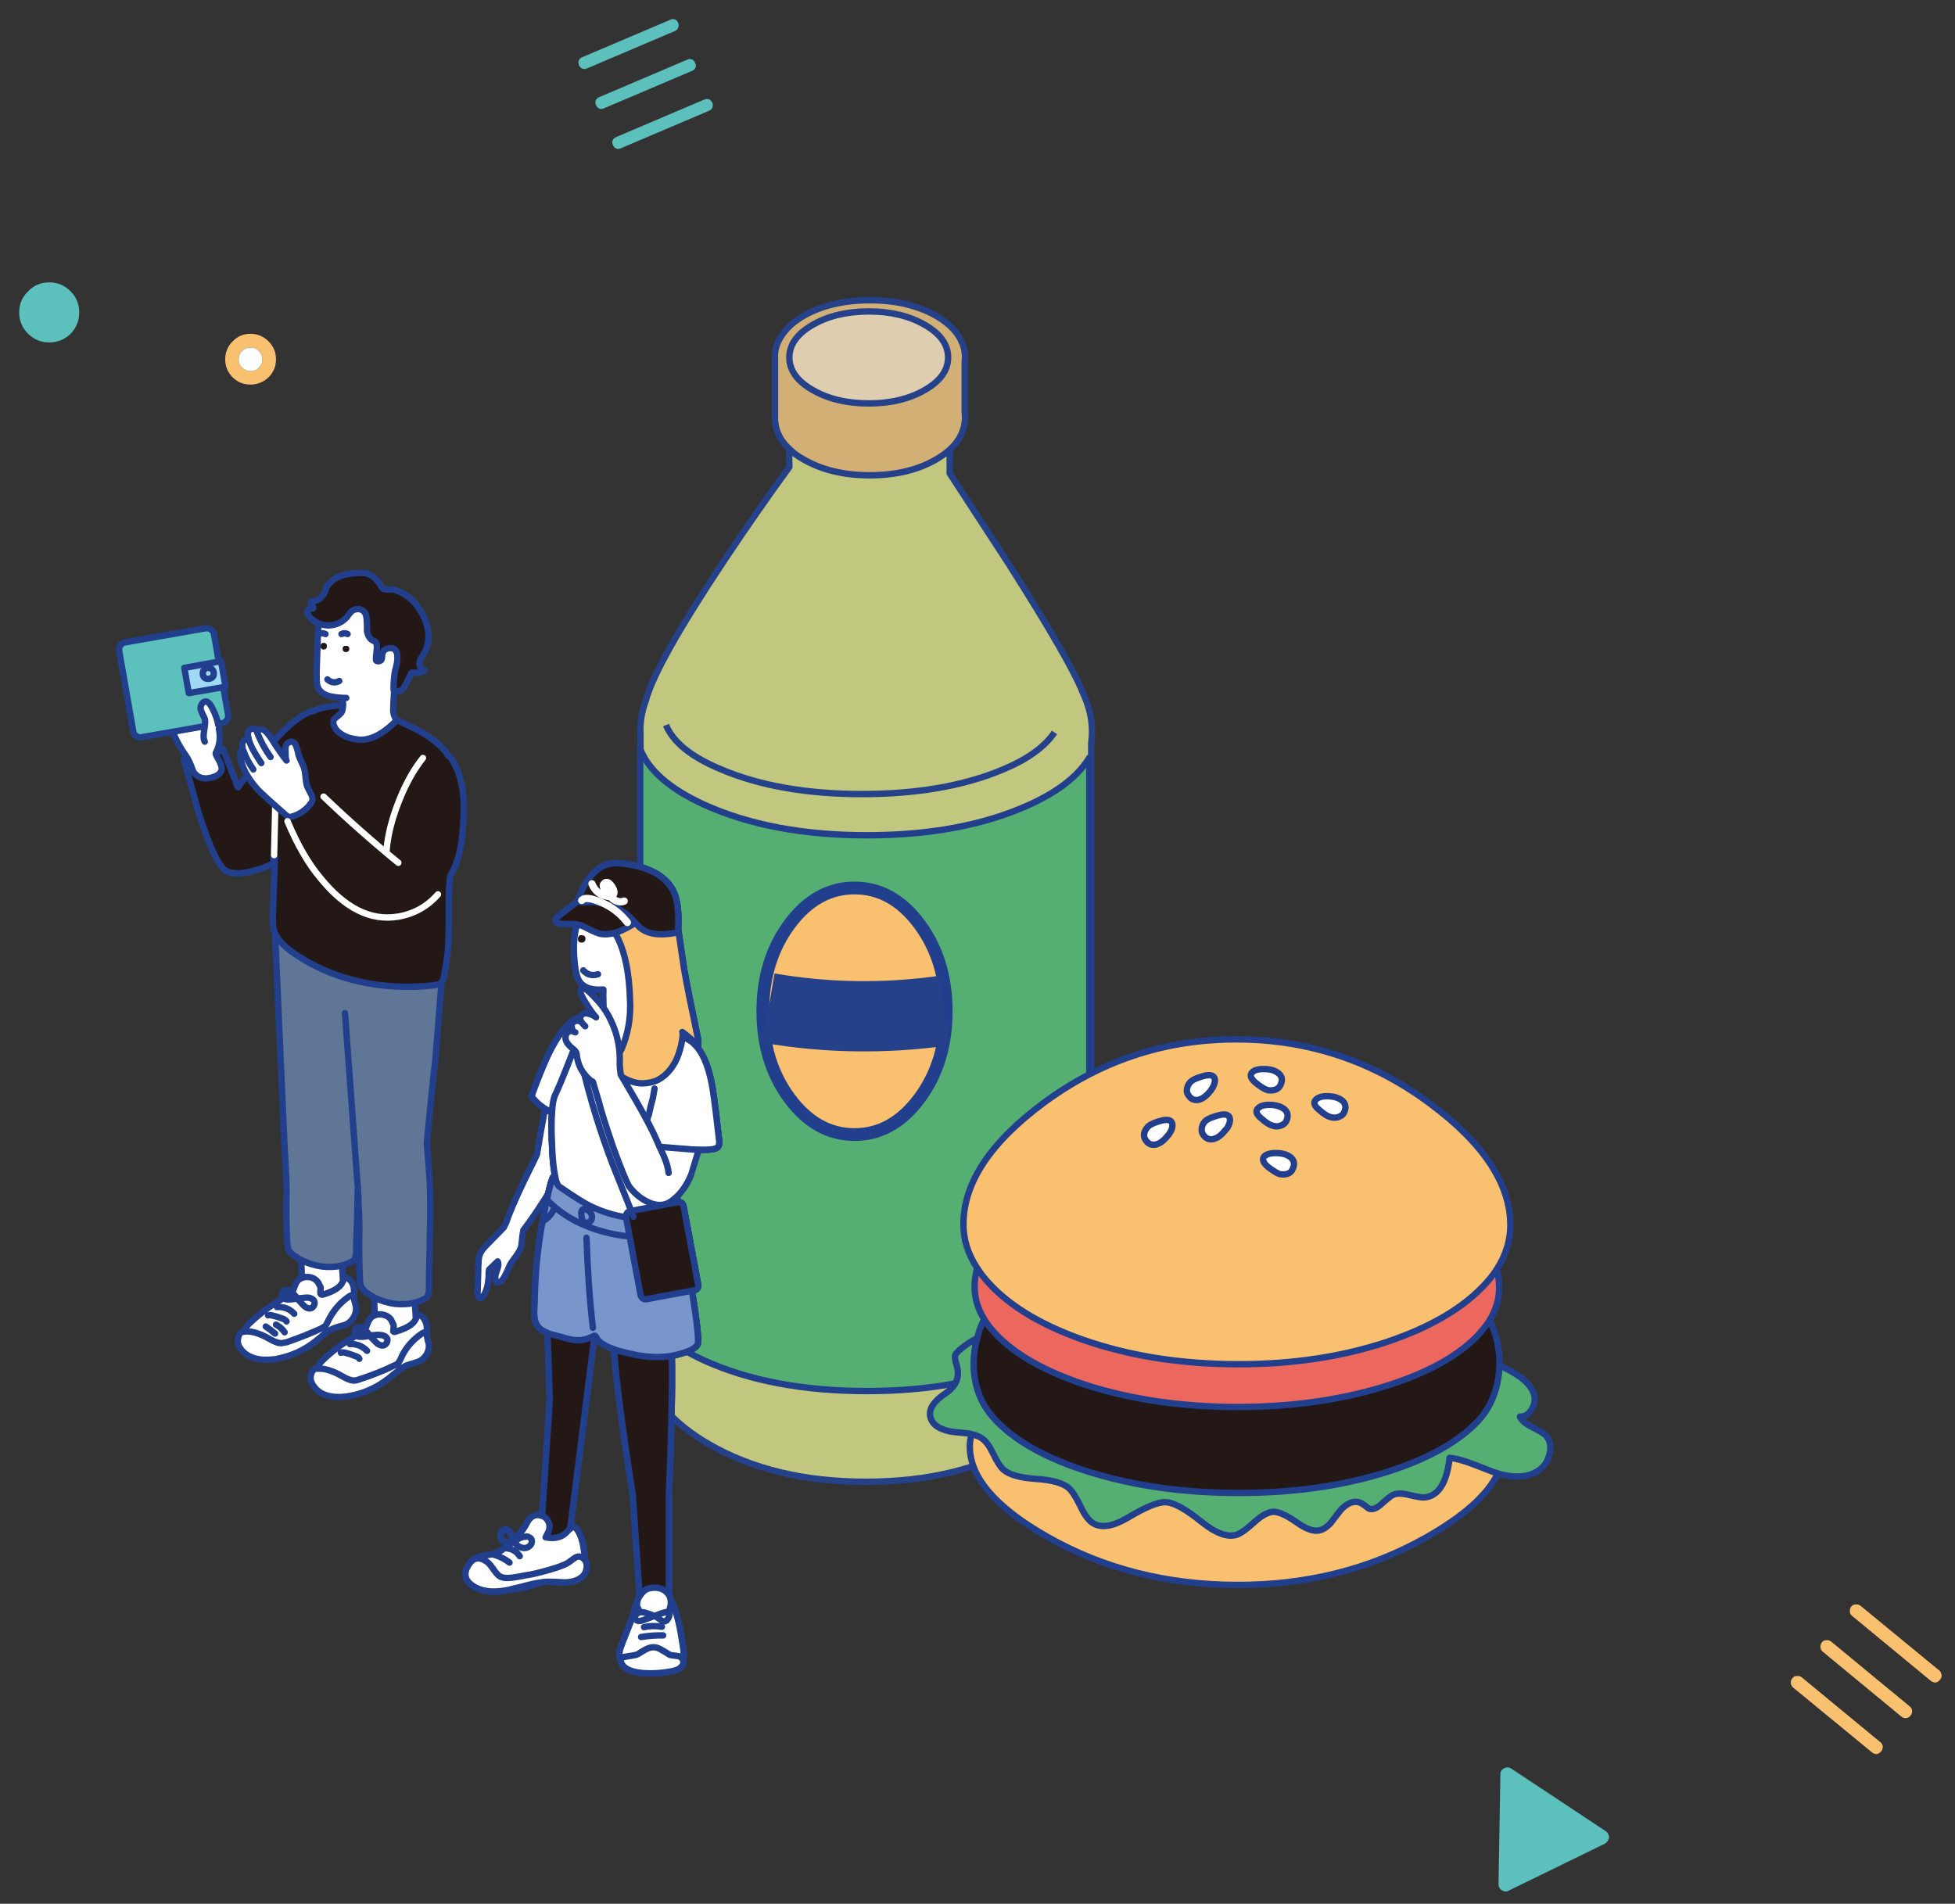 <?xml version="1.0" encoding="utf-8"?><svg id="anm1" image-rendering="auto" baseProfile="basic" version="1.1" x="0px" y="0px" width="306" height="298" xmlns="http://www.w3.org/2000/svg" xmlns:xlink="http://www.w3.org/1999/xlink"><rect width="100%" height="100%" fill="#333333" stroke="none"/><g id=".__E3.__82.__B7.__E3.__83.__BC.__E3.__83.__B3-1--.__E3.__82.__B3.__E3.__83.__94.__E3.__83.__BC" overflow="visible"><g id=".__E3.__82.__B7.__E3.__83.__B3.__E3.__83.__9C.__E3.__83.__AB-2" transform="translate(135.55 139.45)"><g><g id="Layer25_0_FILL"><path fill="#55AF73" stroke="none" d="M25.6 -13.5Q15.05 -8.7 .15 -8.7 -14.75 -8.7 -25.35 -13.5 -33.3 -17.15 -35.3 -22.1 -35.34 -22.19 -35.35 -22.25L-35.35 64.7Q-35.35 64.75 -35.3 64.85 -33.3 69.85 -25.35 73.5 -14.75 78.3 .15 78.3 15.05 78.3 25.6 73.5 32.5 70.3 34.95 66.15L34.95 -20.85Q32.4 -16.6 25.6 -13.5M8.35 5.2Q12.55 10.85 12.55 18.85 12.55 26.85 8.35 32.5 4.15 38.15 -1.8 38.15 -7.75 38.15 -11.95 32.5 -16.15 26.85 -16.15 18.85 -16.15 10.85 -11.95 5.2 -7.75 -.45 -1.8 -.45 4.15 -.45 8.35 5.2Z"/><path fill="#F9C06F" stroke="none" d="M12.55 18.85Q12.55 10.85 8.35 5.2 4.15 -.45 -1.8 -.45 -7.75 -.45 -11.95 5.2 -16.15 10.85 -16.15 18.85 -16.15 26.85 -11.95 32.5 -7.75 38.15 -1.8 38.15 4.15 38.15 8.35 32.5 12.55 26.85 12.55 18.85M-15.25 18.35Q-1.65 20.7 12.2 18.75 -1.65 20.7 -15.25 18.35Z"/><path fill="#C2C780" stroke="none" d="M13.1 -69.05Q12.2 -68.25 11 -67.55 6.7 -65.05 .6 -65.05 -5.5 -65.05 -9.8 -67.55 -11.15 -68.3 -12.05 -69.2L-12 -66.35Q-17 -59.5 -22.3 -51.55 -32.9 -35.6 -34.45 -29.85 -35.45 -27.15 -35.3 -24.55L-35.3 -22.1Q-33.3 -17.15 -25.35 -13.5 -14.75 -8.7 .15 -8.7 15.05 -8.7 25.6 -13.5 32.4 -16.6 34.95 -20.85L34.95 66.15Q32.5 70.3 25.6 73.5 15.05 78.3 .15 78.3 -14.75 78.3 -25.35 73.5 -33.3 69.85 -35.3 64.85L-35.3 70.45Q-35.55 75 -32.95 79.1 -30.2 83.35 -24.7 86.55 -14.5 92.5 0 92.5 14.45 92.5 24.65 86.55 30.6 83.15 33.3 78.4 35.85 74 35.25 69.05L35.25 -23.15Q35.8 -27.1 33.9 -31.1 32 -35.95 22.35 -51.15L13.1 -65.35 13.1 -69.05M21.45 -19Q27.2 -21.4 29.5 -24.8 27.2 -21.4 21.45 -19 12.3 -15.15 -.6 -15.15 -13.55 -15.15 -22.65 -19 -29.65 -21.9 -31.3 -25.95 -29.65 -21.9 -22.65 -19 -13.55 -15.15 -.6 -15.15 12.3 -15.15 21.45 -19Z"/><path fill="#D2B075" stroke="none" d="M11 -90Q6.7 -92.45 .6 -92.45 -5.5 -92.45 -9.8 -90 -12.1 -88.65 -13.25 -86.85 -14.35 -85.2 -14.25 -83.4L-14.25 -74.3Q-14.35 -71.4 -12.05 -69.2 -11.15 -68.3 -9.8 -67.55 -5.5 -65.05 .6 -65.05 6.7 -65.05 11 -67.55 12.2 -68.25 13.1 -69.05 14.05 -69.9 14.65 -70.95 15.7 -72.85 15.45 -74.9L15.45 -82.8Q15.7 -84.75 14.65 -86.6 13.5 -88.55 11 -90M.45 -90.7Q5.55 -90.7 9.2 -88.6 12.85 -86.5 12.85 -83.5 12.85 -80.5 9.2 -78.4 5.55 -76.3 .45 -76.3 -4.7 -76.3 -8.35 -78.4 -12 -80.5 -12 -83.5 -12 -86.5 -8.35 -88.6 -4.7 -90.7 .45 -90.7Z"/><path fill="#DECDAF" stroke="none" d="M9.2 -88.6Q5.55 -90.7 .45 -90.7 -4.7 -90.7 -8.35 -88.6 -12 -86.5 -12 -83.5 -12 -80.5 -8.35 -78.4 -4.7 -76.3 .45 -76.3 5.55 -76.3 9.2 -78.4 12.85 -80.5 12.85 -83.5 12.85 -86.5 9.2 -88.6Z"/></g><path id="Layer25_0_1_STROKES" stroke="#244189" stroke-width="1" stroke-linejoin="miter" stroke-linecap="butt" stroke-miterlimit="10" fill="none" d="M-8.35 -78.4Q-4.7 -76.3 .45 -76.3 5.55 -76.3 9.2 -78.4 12.85 -80.5 12.85 -83.5 12.85 -86.5 9.2 -88.6 5.55 -90.7 .45 -90.7 -4.7 -90.7 -8.35 -88.6 -12 -86.5 -12 -83.5 -12 -80.5 -8.35 -78.4ZM-12.05 -69.2Q-14.35 -71.4 -14.25 -74.3L-14.25 -83.4Q-14.35 -85.2 -13.25 -86.85 -12.1 -88.65 -9.8 -90 -5.5 -92.45 .6 -92.45 6.7 -92.45 11 -90 13.5 -88.55 14.65 -86.6 15.7 -84.75 15.45 -82.8L15.45 -74.9Q15.7 -72.85 14.65 -70.95 14.05 -69.9 13.1 -69.05L13.1 -65.35 22.35 -51.15Q32 -35.95 33.9 -31.1 35.8 -27.1 35.25 -23.15L35.25 69.05Q35.85 74 33.3 78.4 30.6 83.15 24.65 86.55 14.45 92.5 0 92.5 -14.5 92.5 -24.7 86.55 -30.2 83.35 -32.95 79.1 -35.55 75 -35.3 70.45L-35.3 64.85M-35.3 -22.1L-35.3 -24.55Q-35.45 -27.15 -34.45 -29.85 -32.9 -35.6 -22.3 -51.55 -17 -59.5 -12 -66.35L-12.05 -69.2Q-11.15 -68.3 -9.8 -67.55 -5.5 -65.05 .6 -65.05 6.7 -65.05 11 -67.55 12.2 -68.25 13.1 -69.05M-31.3 -25.95Q-29.65 -21.9 -22.65 -19 -13.55 -15.15 -.6 -15.15 12.3 -15.15 21.45 -19 27.2 -21.4 29.5 -24.8"/><path id="Layer25_0_2_STROKES" stroke="#223F8D" stroke-width="1" stroke-linejoin="round" stroke-linecap="round" fill="none" d="M-35.3 64.85Q-35.35 64.75 -35.35 64.7L-35.35 -22.25Q-35.34 -22.19 -35.3 -22.1 -33.3 -17.15 -25.35 -13.5 -14.75 -8.7 .15 -8.7 15.05 -8.7 25.6 -13.5 32.4 -16.6 34.95 -20.85L34.95 66.15Q32.5 70.3 25.6 73.5 15.05 78.3 .15 78.3 -14.75 78.3 -25.35 73.5 -33.3 69.85 -35.3 64.85Z"/><path id="Layer25_0_3_STROKES" stroke="#223F8D" stroke-width="2" stroke-linejoin="round" stroke-linecap="round" fill="none" d="M12.55 18.85Q12.55 10.85 8.35 5.2 4.15 -.45 -1.8 -.45 -7.75 -.45 -11.95 5.2 -16.15 10.85 -16.15 18.85 -16.15 26.85 -11.95 32.5 -7.75 38.15 -1.8 38.15 4.15 38.15 8.35 32.5 12.55 26.85 12.55 18.85Z"/><path id="Layer25_0_4_STROKES" stroke="#244189" stroke-width="11" stroke-linejoin="miter" stroke-linecap="butt" stroke-miterlimit="10" fill="none" d="M-15.25 18.35Q-1.65 20.7 12.2 18.75"/></g></g><g id="WE" transform="translate(50.65 154.2)"><g><g id="Layer24_0_FILL"><path fill="#FFF" stroke="none" d="M-6.25 49Q-6.05 49.2 -5.65 49.2 -5.1 49.25 -4.15 49.05L-3.5 49.75Q-2.95 50.4 -2.55 50.55 -1.85 50.8 -1.5 50.15 -1.2 49.45 -1.85 49.1 -2.25 48.85 -3 48.95 -3.7 49.05 -4.15 49 -4.55 48.45 -5 48.1 -5.05 48.2 -5.15 48.25 -5.4 48.45 -6.25 49M6.25 54.05Q6 54.35 5.15 54.9 5.3 55.05 5.7 55.05 6.25 55.1 7.2 54.9L7.9 55.6Q8.45 56.25 8.85 56.35 9.55 56.6 9.9 55.95 10.2 55.3 9.55 54.95 9.2 54.75 8.4 54.75 7.45 54.85 7.25 54.85 6.9 54.35 6.4 53.95 6.3 54 6.25 54.05M14.3 49.75Q13.88 49.82 13.45 49.85L13.2 49.9Q12.25 50 11.25 49.9 11.2 49.9 11.15 49.9 9.4 49.65 7.9 48.9L8 51.7Q8.4 51.5 9 51.55 10 51.65 10.55 52.35L10.95 53.2Q11 53.5 10.9 54.2L11.05 54.3 11.25 54.25Q13.5 53.6 14.2 52.65 14.35 52.4 14.45 52.25 14.4 51.85 14.4 51.4 14.3 50.3 14.3 49.75M16.15 54.55Q15.95 54.2 15.45 54.5 13.05 56.1 12 58.65 11.9 58.8 11.7 59.15 11.55 59.35 11.05 59.55 8.6 60.75 5.65 61.7 5.15 61.9 4.85 61.9 4.15 61.95 2.95 61.25 .7 59.95 -.85 60.05 -.9 60.05 -.95 60.05 -1.2 60 -1.35 60.1 -1.7 60.25 -1.9 60.75 -2.3 61.85 -1.5 62.85 -.85 63.75 .25 64.15 1.8 64.7 3.9 64.35 7.3 63.8 10.15 61.6 12.25 59.85 12.95 59.55 13.55 59.35 14.7 59 15.55 58.7 16.1 57.85 16.6 57 16.45 56.1 16.15 55.15 16.15 54.55M15.8 52.4Q15.65 52 15.2 51.75 15.15 51.75 14.45 51.6 14.55 51.9 14.45 52.25 14.35 52.4 14.2 52.65 13.5 53.6 11.25 54.25L11.05 54.3 10.9 54.2Q11 53.5 10.95 53.2L10.55 52.35Q10 51.65 9 51.55 8.4 51.5 8 51.7 7.55 51.85 7.25 52.25 7.05 52.5 6.8 53.15 6.65 53.65 6.4 53.95 6.9 54.35 7.25 54.85 7.45 54.85 8.4 54.75 9.2 54.75 9.55 54.95 10.2 55.3 9.9 55.95 9.55 56.6 8.85 56.35 8.45 56.25 7.9 55.6L7.2 54.9Q6.25 55.1 5.7 55.05 5.3 55.05 5.15 54.9 4.95 54.95 4.8 55.05 2.05 56.6 -.1 58.7 -.9 59.4 -.85 60.05 .7 59.95 2.95 61.25 4.15 61.95 4.85 61.9 5.15 61.9 5.65 61.7 8.6 60.75 11.05 59.55 11.55 59.35 11.7 59.15 11.9 58.8 12 58.65 13.05 56.1 15.45 54.5 15.95 54.2 16.15 54.55 16.15 54.4 16.15 54.25 16.25 53.1 15.8 52.4M2.7 57.55Q2.95 57.45 3.4 57.55 4.15 57.75 5.05 58.1 5.45 58.2 5.6 58.5 5.45 58.2 5.05 58.1 4.15 57.75 3.4 57.55 2.95 57.45 2.7 57.55M4.1 56.2Q5.65 56.1 6.8 57.25 5.65 56.1 4.1 56.2M4.75 48.7Q4.55 48.55 4.4 48.55 4.2 48.6 4.05 48.7 1.8 50.2 .6 52.8 .35 53.3 .3 53.35L-.35 53.75Q-2.75 54.85 -5.75 55.9 -6.5 56.05 -6.55 56.05 -7.25 56.1 -8.45 55.4 -11.05 53.9 -12.75 54.3 -12.85 54.3 -12.9 54.35 -13.2 54.6 -13.3 54.95 -13.7 56.05 -12.9 57.05 -12.25 57.9 -11.15 58.3 -9.8 58.85 -7.5 58.55 -3.95 57.9 -1.25 55.75 -.35 55 .1 54.65 .9 54 1.55 53.75 2.15 53.5 3.35 53.2 4.2 52.85 4.7 52 5.2 51.15 5.05 50.25 4.75 49.3 4.75 48.7M3.1 45.75Q3.15 46.05 3.05 46.35 2.95 46.55 2.8 46.8 2.1 47.8 -.1 48.45L-.35 48.45 -.45 48.35Q-.55 48.25 -.5 47.9 -.45 47.45 -.45 47.35L-.85 46.55Q-1.45 45.75 -2.4 45.7 -3 45.65 -3.4 45.85 -3.85 46 -4.15 46.4 -4.35 46.65 -4.6 47.35 -4.75 47.8 -5 48.1 -4.55 48.45 -4.15 49 -3.7 49.05 -3 48.95 -2.25 48.85 -1.85 49.1 -1.2 49.45 -1.5 50.15 -1.85 50.8 -2.55 50.55 -2.95 50.4 -3.5 49.75L-4.15 49.05Q-5.1 49.25 -5.65 49.2 -6.05 49.2 -6.25 49 -6.45 49.1 -6.6 49.2 -9.15 50.65 -11.5 52.85 -12.3 53.55 -12.25 54.2 -12.5 54.15 -12.75 54.3 -11.05 53.9 -8.45 55.4 -7.25 56.1 -6.55 56.05 -6.5 56.05 -5.75 55.9 -2.75 54.85 -.35 53.75L.3 53.35Q.35 53.3 .6 52.8 1.8 50.2 4.05 48.7 4.2 48.6 4.4 48.55 4.55 48.55 4.75 48.7 4.75 48.55 4.75 48.45 4.85 47.3 4.45 46.6 4.25 46.2 3.85 45.95 3 45.5 3.1 45.75M-7.45 53.15Q-6.6 53.6 -6.1 54.35 -6.6 53.6 -7.45 53.15M-9.05 53.45Q-8.3 53.95 -7.6 54.55 -8.3 53.95 -9.05 53.45M-6.3 52.25Q-5.9 52.45 -5.8 52.65 -5.9 52.45 -6.3 52.25 -7.4 51.85 -7.95 51.75 -8.4 51.6 -8.7 51.7 -8.4 51.6 -7.95 51.75 -7.4 51.85 -6.3 52.25M-7.3 50.4Q-5.65 50.3 -4.6 51.45 -5.65 50.3 -7.3 50.4M3.05 46.35Q3 46 3 45.55 2.9 44.5 2.9 43.9 1.4 44.25 -.25 44.05 -2 43.8 -3.5 43.05L-3.4 45.85Q-3 45.65 -2.4 45.7 -1.45 45.75 -.85 46.55L-.45 47.35Q-.45 47.45 -.5 47.9 -.55 48.25 -.45 48.35L-.35 48.45 -.1 48.45Q2.1 47.8 2.8 46.8 2.95 46.55 3.05 46.35M6.75 -57.15Q6.7 -58.3 6.1 -58.65 5.35 -59.1 4.5 -58.6 4.2 -58.4 3.65 -57.6 2.45 -56.3 .65 -56.3 -.1 -56.35 -.75 -56.6 -.85 -55.9 -.9 -54.95 -.15 -55.2 .3 -54.95 -.15 -55.2 -.9 -54.95 -.9 -54.9 -.9 -54.8L-1.1 -48.85Q-1.1 -47.35 -1 -46.95 -.7 -45.7 .85 -45.25 1.55 -45.05 3 -44.95 3.25 -44.95 3.55 -44.95 3.25 -44.95 3 -44.95 3 -44.8 3 -44.65 3.05 -44.15 3.05 -43.75 3 -43.2 2.9 -42.85 2.8 -42.55 1.9 -41.85 1.3 -41.35 1.65 -40.55 2 -39.7 3 -39.15 3.85 -38.65 4.95 -38.5 7.85 -37.85 11.4 -41.4 11.35 -41.45 11.35 -41.55 10.9 -42.3 10.9 -43 10.9 -44.05 11.05 -46.15 11 -46.2 10.95 -46.25 10.95 -48 11.2 -49.25 11.6 -50.6 11.55 -51.3 11.55 -52.5 10.8 -52.7 10.35 -52.8 9.9 -52.65 9.45 -52.5 9.3 -52.1 9.15 -51.8 9.15 -51.4 9.15 -50.85 8.85 -50.75L8.65 -50.7Q8.3 -50.65 8.2 -50.85 8.2 -50.9 8.2 -51.35L8.35 -52.8Q8.35 -53.55 8.1 -53.75L7.7 -53.95Q7 -54.3 6.8 -55.4 6.8 -56.55 6.75 -57.15M3 -52.65Q3 -53.1 3.5 -53.1 4 -53.1 4 -52.65 4 -52.15 3.5 -52.15 3 -52.15 3 -52.65M.5 -53.05Q.5 -52.55 0 -52.55 -.45 -52.55 -.45 -53.05 -.45 -53.55 0 -53.55 .5 -53.55 .5 -53.05M2.8 -54.95Q3.3 -55.2 3.75 -54.95 3.3 -55.2 2.8 -54.95M1.5 -47.4Q2.05 -47.35 2.45 -47.6 2.05 -47.35 1.5 -47.4 .95 -47.5 .6 -47.85 .95 -47.5 1.5 -47.4Z"/><path fill="#607697" stroke="none" d="M14.3 49.75Q14.53 49.66 14.75 49.55 14.13 49.77 13.45 49.85 13.88 49.82 14.3 49.75M16.15 24.7Q17.15 14.3 17.5 11.7L18.45 -.35Q18.05 -.05 17.15 .05 11.15 .7 5.6 -.55 -.35 -1.9 -4.95 -5.2 -6.95 -6.65 -7.6 -8.1L-6.15 24.5Q-6.1 25.15 -5.95 28.25 -5.8 30.5 -5.8 31.95 -5.9 36.85 -5.7 40.35 -5.6 41.25 -5.45 41.5 -5.25 41.85 -4.8 42.2 -4.2 42.65 -3.5 43.05 -2 43.8 -.25 44.05 1.4 44.25 2.9 43.9 3.75 43.65 4.55 43.2 5 42.95 5.1 41.95 5.1 40.75 5.1 40.35L5.25 36.8Q5.3 33.55 5.35 31.45 5.25 30.65 5.25 30.35L3.35 4.4 5.25 30.35Q5.25 30.65 5.35 31.45 5.35 32.15 5.45 33.3 5.45 33.65 5.45 34.05 5.6 36.35 5.6 37.75 5.5 42.7 5.7 46.2 5.7 46.95 5.95 47.3 6.15 47.7 6.6 48.05 7.2 48.5 7.9 48.9 9.4 49.65 11.15 49.9 11.2 49.9 11.25 49.9 12.25 50 13.2 49.9L13.45 49.85Q14.13 49.77 14.75 49.55 14.96 49.51 15.15 49.45 15.55 49.25 15.95 49.05 16.4 48.75 16.5 47.75 16.5 46.6 16.5 46.2L16.7 35.85Q16.7 30.9 16.5 29.1L16.15 24.7Z"/><path fill="#231815" stroke="none" d="M21.85 -25.15Q22.05 -28.25 21.8 -30.3 21.4 -33.15 20.2 -35.15 19.9 -35.65 19.5 -35.9 19.15 -36.55 18.6 -37.1 17.2 -38.55 14.95 -39.8 13.75 -40.45 11.35 -41.55 11.35 -41.45 11.4 -41.4 7.85 -37.85 4.95 -38.5 3.85 -38.65 3 -39.15 2 -39.7 1.65 -40.55 1.3 -41.35 1.9 -41.85 2.8 -42.55 2.9 -42.85 3 -43.2 3.05 -43.75 .45 -43.8 -1.6 -42.9 -3 -42.7 -5.45 -40.55 -6.9 -39.2 -8.1 -37.85 -10 -35.65 -13.4 -30.95L-15.75 -36.95Q-18 -35.55 -19.35 -35.2 -19.9 -35.05 -20.95 -35.2L-21.9 -35.35 -19.55 -26.95Q-16.85 -18.4 -15.05 -17.75 -13.35 -17.15 -10.55 -18 -8.8 -18.5 -7.65 -19.2 -7.95 -10.95 -7.95 -10.85 -7.95 -9.35 -7.85 -8.9 -7.8 -8.5 -7.6 -8.1 -6.95 -6.65 -4.95 -5.2 -.35 -1.9 5.6 -.55 11.15 .7 17.15 .05 18.05 -.05 18.45 -.35 18.45 -.4 18.5 -.45 18.8 -.75 18.9 -1.7 19.45 -4.65 19.5 -6.15 19.6 -7.65 19.6 -10.7 19.55 -13.7 19.65 -15.25 19.75 -16.4 19.8 -17 20.7 -18.65 21.1 -20.1 21.65 -21.95 21.85 -25.15M15.55 -35.55Q13.35 -32.8 11.75 -28.7 10.15 -24.65 9.85 -21.1 10.15 -24.65 11.75 -28.7 13.35 -32.8 15.55 -35.55M-5.95 -34.55L-6.7 -32.65Q-7.5 -30.4 -7.55 -28.6L-7.75 -20.35 -7.55 -28.6Q-7.5 -30.4 -6.7 -32.65L-5.95 -34.55M-7.65 -19.35L-7.9 -19.75 -7.6 -20.05 -7.65 -19.35M0 -52.55Q.5 -52.55 .5 -53.05 .5 -53.55 0 -53.55 -.45 -53.55 -.45 -53.05 -.45 -52.55 0 -52.55M3.5 -53.1Q3 -53.1 3 -52.65 3 -52.15 3.5 -52.15 4 -52.15 4 -52.65 4 -53.1 3.5 -53.1M1.65 -63.55Q.7 -62.8 .45 -62.25 .45 -62.2 .2 -61.5 0 -61.1 -.25 -60.85 -.9 -60.1 -1.75 -60.05 -1.95 -60.05 -2 -59.95L-2 -59.8 -1.6 -59Q-1.6 -58.9 -2.15 -58.9 -2.65 -58.8 -2.55 -58.35 -2.55 -58.1 -2.25 -57.7 -1.6 -56.95 -.75 -56.6 -.1 -56.35 .65 -56.3 2.45 -56.3 3.65 -57.6 4.2 -58.4 4.5 -58.6 5.35 -59.1 6.1 -58.65 6.7 -58.3 6.75 -57.15 6.8 -56.55 6.8 -55.4 7 -54.3 7.7 -53.95L8.1 -53.75Q8.35 -53.55 8.35 -52.8L8.2 -51.35Q8.2 -50.9 8.2 -50.85 8.3 -50.65 8.65 -50.7L8.85 -50.75Q9.15 -50.85 9.15 -51.4 9.15 -51.8 9.3 -52.1 9.45 -52.5 9.9 -52.65 10.35 -52.8 10.8 -52.7 11.55 -52.5 11.55 -51.3 11.6 -50.6 11.2 -49.25 10.95 -48 10.95 -46.25 11 -46.2 11.05 -46.15 11.2 -46 11.5 -45.95 11.85 -45.95 12.15 -46.15L12.4 -46.35Q12.55 -46.5 12.9 -47.2L13.7 -48.75 13.8 -48.9 14.05 -48.9Q14.95 -48.8 15.8 -49.2 15.1 -49.45 15 -50.2 14.95 -50.6 15.2 -51.05 15.55 -51.6 15.7 -51.9 16.55 -53.3 16.4 -55.05 16.25 -56.65 15.4 -58.2 14.3 -60.2 12.6 -61.2 11.8 -61.7 10.8 -61.95 9.55 -61.8 9.2 -62.15 8.75 -62.9 8.45 -63.25 7.4 -64.5 6.2 -64.5 3.35 -64.6 1.65 -63.55Z"/></g><path id="Layer24_0_1_STROKES" stroke="#223F8D" stroke-width="1" stroke-linejoin="round" stroke-linecap="round" fill="none" d="M-.75 -56.6Q-1.6 -56.95 -2.25 -57.7 -2.55 -58.1 -2.55 -58.35 -2.65 -58.8 -2.15 -58.9 -1.6 -58.9 -1.6 -59L-2 -59.8 -2 -59.95Q-1.95 -60.05 -1.75 -60.05 -.9 -60.1 -.25 -60.85 0 -61.1 .2 -61.5 .45 -62.2 .45 -62.25 .7 -62.8 1.65 -63.55 3.35 -64.6 6.2 -64.5 7.4 -64.5 8.45 -63.25 8.75 -62.9 9.2 -62.15 9.55 -61.8 10.8 -61.95 11.8 -61.7 12.6 -61.2 14.3 -60.2 15.4 -58.2 16.25 -56.65 16.4 -55.05 16.55 -53.3 15.7 -51.9 15.55 -51.6 15.2 -51.05 14.95 -50.6 15 -50.2 15.1 -49.45 15.8 -49.2 14.95 -48.8 14.05 -48.9L13.8 -48.9 13.7 -48.75 12.9 -47.2Q12.55 -46.5 12.4 -46.35L12.15 -46.15Q11.85 -45.95 11.5 -45.95 11.2 -46 11.05 -46.15 10.9 -44.05 10.9 -43 10.9 -42.3 11.35 -41.55 13.75 -40.45 14.95 -39.8 17.2 -38.55 18.6 -37.1 19.15 -36.55 19.5 -35.9 19.9 -35.65 20.2 -35.15 21.4 -33.15 21.8 -30.3 22.05 -28.25 21.85 -25.15 21.65 -21.95 21.1 -20.1 20.7 -18.65 19.8 -17 19.75 -16.4 19.65 -15.25 19.55 -13.7 19.6 -10.7 19.6 -7.65 19.5 -6.15 19.45 -4.65 18.9 -1.7 18.8 -.75 18.5 -.45 18.45 -.4 18.45 -.35L17.5 11.7Q17.15 14.3 16.15 24.7L16.5 29.1Q16.7 30.9 16.7 35.85L16.5 46.2Q16.5 46.6 16.5 47.75 16.4 48.75 15.95 49.05 15.55 49.25 15.15 49.45 14.96 49.51 14.77 49.57M14.3 49.75Q14.3 50.3 14.4 51.4 14.4 51.85 14.45 52.25 14.55 51.9 14.45 51.6 15.15 51.75 15.2 51.75 15.65 52 15.8 52.4 16.25 53.1 16.15 54.25 16.15 54.4 16.15 54.55 16.15 55.15 16.45 56.1 16.6 57 16.1 57.85 15.55 58.7 14.7 59 13.55 59.35 12.95 59.55 12.25 59.85 10.15 61.6 7.3 63.8 3.9 64.35 1.8 64.7 .25 64.15 -.85 63.75 -1.5 62.85 -2.3 61.85 -1.9 60.75 -1.7 60.25 -1.35 60.1 -1.2 60 -.95 60.05 -.9 60.05 -.85 60.05 -.9 59.4 -.1 58.7 2.05 56.6 4.8 55.05 4.95 54.95 5.15 54.9 4.8 54.6 4.9 53.95 4.95 53.65 5.35 53.6 5.7 53.5 5.95 53.65 6.2 53.8 6.4 53.95 6.65 53.65 6.8 53.15 7.05 52.5 7.25 52.25 7.55 51.85 8 51.7L7.9 48.9Q7.2 48.5 6.6 48.05 6.15 47.7 5.95 47.3 5.7 46.95 5.7 46.2 5.5 42.7 5.6 37.75 5.6 36.35 5.45 34.05 5.45 33.65 5.45 33.3 5.35 32.15 5.35 31.45 5.3 33.55 5.25 36.8L5.1 40.35Q5.1 40.75 5.1 41.95 5 42.95 4.55 43.2 3.75 43.65 2.9 43.9 2.9 44.5 3 45.55 3 46 3.05 46.35 3.15 46.05 3.1 45.75 3 45.5 3.85 45.95 4.25 46.2 4.45 46.6 4.85 47.3 4.75 48.45 4.75 48.55 4.75 48.7 4.75 49.3 5.05 50.25 5.2 51.15 4.7 52 4.2 52.85 3.35 53.2 2.15 53.5 1.55 53.75 .9 54 .1 54.65 -.35 55 -1.25 55.75 -3.95 57.9 -7.5 58.55 -9.8 58.85 -11.15 58.3 -12.25 57.9 -12.9 57.05 -13.7 56.05 -13.3 54.95 -13.2 54.6 -12.9 54.35 -12.85 54.3 -12.75 54.3 -12.5 54.15 -12.25 54.2 -12.3 53.55 -11.5 52.85 -9.15 50.65 -6.6 49.2 -6.45 49.1 -6.25 49 -6.6 48.75 -6.45 48.1 -6.4 47.8 -6 47.75 -5.7 47.7 -5.4 47.85 -5.2 47.95 -5 48.1 -4.75 47.8 -4.6 47.35 -4.35 46.65 -4.15 46.4 -3.85 46 -3.4 45.85L-3.5 43.05Q-4.2 42.65 -4.8 42.2 -5.25 41.85 -5.45 41.5 -5.6 41.25 -5.7 40.35 -5.9 36.85 -5.8 31.95 -5.8 30.5 -5.95 28.25 -6.1 25.15 -6.15 24.5L-7.6 -8.1Q-7.8 -8.5 -7.85 -8.9 -7.95 -9.35 -7.95 -10.85 -7.95 -10.95 -7.65 -19.2 -8.8 -18.5 -10.55 -18 -13.35 -17.15 -15.05 -17.75 -16.85 -18.4 -19.55 -26.95L-21.9 -35.35 -20.95 -35.2Q-19.9 -35.05 -19.35 -35.2 -18 -35.55 -15.75 -36.95L-13.4 -30.95Q-10 -35.65 -8.1 -37.85 -6.9 -39.2 -5.45 -40.55 -3 -42.7 -1.6 -42.9 .45 -43.8 3.05 -43.75 3.05 -44.15 3 -44.65 3 -44.8 3 -44.95 1.55 -45.05 .85 -45.25 -.7 -45.7 -1 -46.95 -1.1 -47.35 -1.1 -48.85L-.9 -54.8Q-.9 -54.9 -.9 -54.95 -.85 -55.9 -.75 -56.6 -.1 -56.35 .65 -56.3 2.45 -56.3 3.65 -57.6 4.2 -58.4 4.5 -58.6 5.35 -59.1 6.1 -58.65 6.7 -58.3 6.75 -57.15 6.8 -56.55 6.8 -55.4 7 -54.3 7.7 -53.95L8.1 -53.75Q8.35 -53.55 8.35 -52.8L8.2 -51.35Q8.2 -50.9 8.2 -50.85 8.3 -50.65 8.65 -50.7L8.85 -50.75Q9.15 -50.85 9.15 -51.4 9.15 -51.8 9.3 -52.1 9.45 -52.5 9.9 -52.65 10.35 -52.8 10.8 -52.7 11.55 -52.5 11.55 -51.3 11.6 -50.6 11.2 -49.25 10.95 -48 10.95 -46.25 11 -46.2 11.05 -46.15M2.8 -54.95Q3.3 -55.2 3.75 -54.95M3.05 -43.75Q3 -43.2 2.9 -42.85 2.8 -42.55 1.9 -41.85 1.3 -41.35 1.65 -40.55 2 -39.7 3 -39.15 3.85 -38.65 4.95 -38.5 7.85 -37.85 11.4 -41.4 11.35 -41.45 11.35 -41.55M.6 -47.85Q.95 -47.5 1.5 -47.4 2.05 -47.35 2.45 -47.6M3 -44.95Q3.25 -44.95 3.55 -44.95M3.35 4.4L5.25 30.35Q5.25 30.65 5.35 31.45M-12.75 54.3Q-11.05 53.9 -8.45 55.4 -7.25 56.1 -6.55 56.05 -6.5 56.05 -5.75 55.9 -2.75 54.85 -.35 53.75L.3 53.35Q.35 53.3 .6 52.8 1.8 50.2 4.05 48.7 4.2 48.6 4.4 48.55 4.55 48.55 4.75 48.7M3.05 46.35Q2.95 46.55 2.8 46.8 2.1 47.8 -.1 48.45L-.35 48.45 -.45 48.35Q-.55 48.25 -.5 47.9 -.45 47.45 -.45 47.35L-.85 46.55Q-1.45 45.75 -2.4 45.7 -3 45.65 -3.4 45.85M-.85 60.05Q.7 59.95 2.95 61.25 4.15 61.95 4.85 61.9 5.15 61.9 5.65 61.7 8.6 60.75 11.05 59.55 11.55 59.35 11.7 59.15 11.9 58.8 12 58.65 13.05 56.1 15.45 54.5 15.95 54.2 16.15 54.55M7.9 48.9Q9.4 49.65 11.15 49.9 11.2 49.9 11.25 49.9 12.25 50 13.2 49.9L13.47 49.87Q14.13 49.77 14.77 49.57M14.45 52.25Q14.35 52.4 14.2 52.65 13.5 53.6 11.25 54.25L11.05 54.3 10.9 54.2Q11 53.5 10.95 53.2L10.55 52.35Q10 51.65 9 51.55 8.4 51.5 8 51.7M6.4 53.95Q6.3 54 6.25 54.05 6 54.35 5.15 54.9 5.3 55.05 5.7 55.05 6.25 55.1 7.2 54.9L7.9 55.6Q8.45 56.25 8.85 56.35 9.55 56.6 9.9 55.95 10.2 55.3 9.55 54.95 9.2 54.75 8.4 54.75 7.45 54.85 7.25 54.85 6.9 54.35 6.4 53.95ZM2.7 57.55Q2.95 57.45 3.4 57.55 4.15 57.75 5.05 58.1 5.45 58.2 5.6 58.5M4.1 56.2Q5.65 56.1 6.8 57.25M-7.6 -8.1Q-6.95 -6.65 -4.95 -5.2 -.35 -1.9 5.6 -.55 11.15 .7 17.15 .05 18.05 -.05 18.45 -.35M-7.65 -19.35L-7.9 -19.75 -7.6 -20.05 -7.65 -19.35ZM-5 48.1Q-4.55 48.45 -4.15 49 -3.7 49.05 -3 48.95 -2.25 48.85 -1.85 49.1 -1.2 49.45 -1.5 50.15 -1.85 50.8 -2.55 50.55 -2.95 50.4 -3.5 49.75L-4.15 49.05Q-5.1 49.25 -5.65 49.2 -6.05 49.2 -6.25 49 -5.4 48.45 -5.15 48.25 -5.05 48.2 -5 48.1ZM-3.5 43.05Q-2 43.8 -.25 44.05 1.4 44.25 2.9 43.9M-7.45 53.15Q-6.6 53.6 -6.1 54.35M-9.05 53.45Q-8.3 53.95 -7.6 54.55M-8.7 51.7Q-8.4 51.6 -7.95 51.75 -7.4 51.85 -6.3 52.25 -5.9 52.45 -5.8 52.65M-7.3 50.4Q-5.65 50.3 -4.6 51.45M-.9 -54.95Q-.15 -55.2 .3 -54.95"/><path id="Layer24_0_2_STROKES" stroke="#FFF" stroke-width="1" stroke-linejoin="round" stroke-linecap="round" fill="none" d="M15.55 -35.55Q13.35 -32.8 11.75 -28.7 10.15 -24.65 9.85 -21.1M-5.95 -34.55L-6.7 -32.65Q-7.5 -30.4 -7.55 -28.6L-7.75 -20.35"/></g></g><g id="W7" transform="translate(27.15 110.05)"><animateTransform attributeName="transform" additive="replace" type="translate" repeatCount="indefinite" dur="1.6s" keyTimes="0;.03;.19;.63;1" values="33.05,121.85;33.05,121.85;33.08,121;33.05,121.85;33.05,121.85"/><animateTransform attributeName="transform" additive="sum" type="rotate" repeatCount="indefinite" dur="1.6s" keyTimes="0;.03;.19;.63;1" values="0,0,0;0,0,0;3.5,0,0;0,0,0;0,0,0"/><animateTransform attributeName="transform" additive="sum" type="translate" repeatCount="indefinite" dur="1.6s" keyTimes="0;.03;.19;.63;1" values="-5.9,-11.8;-5.9,-11.8;-6.2,-12.25;-5.9,-11.8;-5.9,-11.8"/><g><g><g id="Layer15_0_FILL"><path fill="#FFF" stroke="none" d="M1.65 -3.7Q1.05 -3.55 .95 -2.8 .95 -2.35 .8 -2.25L.45 -2.2Q0 -2.1 -.2 -1.6 -.25 -1.45 -.25 -.65 -.75 -.65 -.85 .3 -1 4.05 1.95 8.25 2.5 9 3.05 10.6 3.7 11.85 5.2 11.8 6.3 11.7 6.95 11.25 7.45 10.9 7.55 10.45 7.6 9.9 7.2 9.1 6.55 8 6.6 7.85 7.9 5.45 6.6 2.4 4.65 -1.05 3.75 -2.65 3.4 -3.15 3.2 -3.25 3.05 -3.35 2.8 -3.3 2.55 -3.3 2.5 -3.1 2.5 -3.4 2.25 -3.55 1.95 -3.75 1.65 -3.7Z"/></g><path id="Layer15_0_1_STROKES" stroke="#223F8D" stroke-width="1" stroke-linejoin="round" stroke-linecap="round" fill="none" d="M7.55 10.45Q7.6 9.9 7.2 9.1 6.55 8 6.6 7.85 7.9 5.45 6.6 2.4 4.65 -1.05 3.75 -2.65 3.4 -3.15 3.2 -3.25 3.05 -3.35 2.8 -3.3 2.55 -3.3 2.5 -3.1 2.5 -3.4 2.25 -3.55 1.95 -3.75 1.65 -3.7 1.05 -3.55 .95 -2.8 .95 -2.35 .8 -2.25L.45 -2.2Q0 -2.1 -.2 -1.6 -.25 -1.45 -.25 -.65 -.75 -.65 -.85 .3 -1 4.05 1.95 8.25 2.5 9 3.05 10.6 3.7 11.85 5.2 11.8 6.3 11.7 6.95 11.25 7.45 10.9 7.55 10.45Z"/></g><g><path id="Layer16_0_1_STROKES" stroke="#223F8D" stroke-width="1" stroke-linejoin="round" stroke-linecap="round" fill="none" d="M.05 -.25L1.1 2.95"/></g><g><path id="Layer17_0_1_STROKES" stroke="#223F8D" stroke-width="1" stroke-linejoin="round" stroke-linecap="round" fill="none" d="M.65 -2.2Q.95 -2.15 1.05 -1.65 1.45 .05 2.2 1.9"/></g><g><path id="Layer18_0_1_STROKES" stroke="#223F8D" stroke-width="1" stroke-linejoin="round" stroke-linecap="round" fill="none" d="M2.3 -3.2Q2.85 -.65 3.85 1.4"/></g><g><g><g id="Layer19_0_FILL"><path fill="#5CC0BD" stroke="none" d="M5.85 -11.5Q5.45 -11.8 5 -11.7L-7.55 -9.5Q-8.05 -9.4 -8.3 -9.05 -8.55 -8.65 -8.5 -8.15L-6.3 4.4Q-6.2 4.9 -5.85 5.15 -5.45 5.45 -4.95 5.35L7.6 3.15Q8.1 3.1 8.35 2.7 8.65 2.3 8.55 1.8L6.35 -10.75Q6.3 -11.25 5.85 -11.5Z"/></g><path id="Layer19_0_1_STROKES" stroke="#223F8D" stroke-width="1" stroke-linejoin="round" stroke-linecap="round" fill="none" d="M7.6 3.15L-4.95 5.35Q-5.45 5.45 -5.85 5.15 -6.2 4.9 -6.3 4.4L-8.5 -8.15Q-8.55 -8.65 -8.3 -9.05 -8.05 -9.4 -7.55 -9.5L5 -11.7Q5.45 -11.8 5.85 -11.5 6.3 -11.25 6.35 -10.75L8.55 1.8Q8.65 2.3 8.35 2.7 8.1 3.1 7.6 3.15Z"/></g><g><g id="Layer20_0_FILL"><path fill="#9FD9F6" stroke="none" d="M2.4 -1.55L8.15 -2.55 7.45 -6.55 1.7 -5.5 2.4 -1.55Z"/></g><path id="Layer20_0_1_STROKES" stroke="#223F8D" stroke-width="1" stroke-linejoin="round" stroke-linecap="round" fill="none" d="M8.15 -2.55L2.4 -1.55 1.7 -5.5 7.45 -6.55 8.15 -2.55Z"/></g><g><g id="Layer21_0_FILL"><path fill="#9FD9F6" stroke="none" d="M5.6 -3.8Q6.4 -3.95 6.3 -4.8 6.25 -5.15 5.95 -5.35 5.65 -5.55 5.3 -5.5 4.95 -5.45 4.75 -5.15 4.55 -4.9 4.6 -4.5 4.7 -3.7 5.6 -3.8Z"/></g><path id="Layer21_0_1_STROKES" stroke="#223F8D" stroke-width="1" stroke-linejoin="round" stroke-linecap="round" fill="none" d="M6.3 -4.8Q6.4 -3.95 5.6 -3.8 4.7 -3.7 4.6 -4.5 4.55 -4.9 4.75 -5.15 4.95 -5.45 5.3 -5.5 5.65 -5.55 5.95 -5.35 6.25 -5.15 6.3 -4.8Z"/></g></g><g><g id="Layer22_0_FILL"><path fill="#FFF" stroke="none" d="M7 3.4Q6.85 2.35 6.2 1.05 5.4 -.7 4.65 -.1 4 .5 4.4 1.4 4.55 1.75 4.9 2.45 5.05 2.95 4.8 4.3 4.6 5.5 4.9 6.05L7 3.4Z"/></g></g><g><path id="Layer23_0_1_STROKES" stroke="#223F8D" stroke-width="1" stroke-linejoin="round" stroke-linecap="round" fill="none" d="M7 3.4Q6.85 2.35 6.2 1.05 5.4 -.7 4.65 -.1 4 .5 4.4 1.4 4.55 1.75 4.9 2.45 5.05 2.95 4.8 4.3 4.6 5.5 4.9 6.05"/></g></g></g><g id="W6" transform="translate(53.05 128.8)"><animateTransform attributeName="transform" additive="replace" type="translate" repeatCount="indefinite" dur="1.6s" keyTimes="0;.59;.97;1" values="68.85,139.65;68.61,140.23;68.85,139.65;68.85,139.65"/><animateTransform attributeName="transform" additive="sum" type="rotate" repeatCount="indefinite" dur="1.6s" keyTimes="0;.59;.97;1" values="0,0,0;4.75,0,0;0,0,0;0,0,0"/><animateTransform attributeName="transform" additive="sum" type="translate" repeatCount="indefinite" dur="1.6s" keyTimes="0;.59;.97;1" values="-15.8,-10.85;-16.15,-10.9;-15.8,-10.85;-15.8,-10.85"/><g><g><g id="Layer9_0_FILL"><path fill="#FFF" stroke="none" d="M-7.1 -12.6Q-7.45 -12.8 -7.8 -12.6 -8.2 -12.45 -8.3 -12.05 -8.4 -11.8 -8.35 -10.9 -8.35 -9.95 -8.2 -9.75 -8.8 -10.5 -9.75 -11.9 -10.7 -13.45 -11.25 -14.1 -11.65 -14.5 -11.9 -14.6 -12.1 -14.7 -12.4 -14.6 -12.75 -14.5 -12.8 -14.3 -12.85 -14.55 -13.15 -14.7 -13.45 -14.8 -13.7 -14.7 -14.35 -14.45 -14.25 -13.75 -14.15 -13.3 -14.3 -13.15L-14.6 -13.05Q-15.05 -12.9 -15.15 -12.3 -15.15 -12.15 -15.05 -11.4 -15.55 -11.25 -15.45 -10.35 -15.05 -7.8 -12.7 -5.2 -11.95 -4.4 -8.3 -1.2L-7.95 -.95Q-7.55 -.8 -6.5 -1.3 -6 -1.5 -5.45 -1.95 -4.8 -2.45 -4.45 -3 -4.2 -3.2 -4.15 -3.6 -4.05 -4 -4.5 -4.75 -5 -5.7 -5.05 -5.95 -5.15 -6.35 -5.25 -7.4 -5.35 -8.35 -5.55 -8.85 -6.1 -9.95 -6.3 -10.55 -6.65 -12.35 -7.1 -12.6Z"/></g><path id="Layer9_0_1_STROKES" stroke="#223F8D" stroke-width="1" stroke-linejoin="round" stroke-linecap="round" fill="none" d="M-5.45 -1.95Q-4.8 -2.45 -4.45 -3 -4.2 -3.2 -4.15 -3.6 -4.05 -4 -4.5 -4.75 -5 -5.7 -5.05 -5.95 -5.15 -6.35 -5.25 -7.4 -5.35 -8.35 -5.55 -8.85 -6.1 -9.95 -6.3 -10.55 -6.65 -12.35 -7.1 -12.6 -7.45 -12.8 -7.8 -12.6 -8.2 -12.45 -8.3 -12.05 -8.4 -11.8 -8.35 -10.9 -8.35 -9.95 -8.2 -9.75 -8.8 -10.5 -9.75 -11.9 -10.7 -13.45 -11.25 -14.1 -11.65 -14.5 -11.9 -14.6 -12.1 -14.7 -12.4 -14.6 -12.75 -14.5 -12.8 -14.3 -12.85 -14.55 -13.15 -14.7 -13.45 -14.8 -13.7 -14.7 -14.35 -14.45 -14.25 -13.75 -14.15 -13.3 -14.3 -13.15L-14.6 -13.05Q-15.05 -12.9 -15.15 -12.3 -15.15 -12.15 -15.05 -11.4 -15.55 -11.25 -15.45 -10.35 -15.05 -7.8 -12.7 -5.2 -11.95 -4.4 -8.3 -1.2L-7.95 -.95Q-7.55 -.8 -6.5 -1.3 -6 -1.5 -5.45 -1.95Z"/></g><g><path id="Layer10_0_1_STROKES" stroke="#223F8D" stroke-width="1" stroke-linejoin="round" stroke-linecap="round" fill="none" d="M-14.9 -11.2Q-14.45 -9.85 -13.4 -8.35"/></g><g><path id="Layer11_0_1_STROKES" stroke="#223F8D" stroke-width="1" stroke-linejoin="round" stroke-linecap="round" fill="none" d="M-14.15 -13.25Q-13.95 -12 -12.15 -9.35"/></g><g><path id="Layer12_0_1_STROKES" stroke="#223F8D" stroke-width="1" stroke-linejoin="round" stroke-linecap="round" fill="none" d="M-12.85 -14.25Q-11.95 -12 -10.7 -10.3"/></g><g><path id="Layer13_0_1_STROKES" stroke="#FFF" stroke-width="1" stroke-linejoin="round" stroke-linecap="round" fill="none" d="M-2.4 -4.1Q3.25 1.3 9.3 6.25"/></g><g><path id="Layer14_0_1_STROKES" stroke="#FFF" stroke-width="1" stroke-linejoin="round" stroke-linecap="round" fill="none" d="M-8.05 -.25Q-5.7 5.35 -2.85 8.7 2.85 15.7 9.15 14.7 12.95 14.1 15.5 11.2"/></g></g></g><g id="W5" transform="translate(82.9 186.1)"><animateTransform attributeName="transform" additive="replace" type="translate" repeatCount="indefinite" dur="1.6s" keyTimes="0;.06;.06;.5;.91;1" values="82.9,186.1;82.9,186.1;84.9,173.85;85.04,173.93;84.9,173.85;84.9,173.85"/><animateTransform attributeName="transform" additive="sum" type="rotate" repeatCount="indefinite" dur="1.6s" keyTimes="0;.06;.5;.91;1" values="0,0,0;0,0,0;-4.25,0,0;0,0,0;0,0,0"/><animateTransform attributeName="transform" additive="sum" type="translate" repeatCount="indefinite" dur="1.6s" keyTimes="0;.06;.06;.5;.91;1" values="0,0;0,0;-2,12.25;-2.45,12.2;-2,12.25;-2,12.25"/><g><g id="Layer8_0_FILL"><path fill="#FFF" stroke="none" d="M7.65 -15.4Q7.25 -16 5.75 -16.75 4.35 -17.5 3.65 -16.65 3.35 -16.3 3.15 -15.6 2.45 -13.4 1.15 -5.4 1.1 -5.25 -.9 -1.2 -3 3.2 -3.7 5.35L-4.05 6.05 -6.6 8.65Q-7.45 9.5 -7.7 10.05 -8 10.65 -8 11.5 -8.05 12 -8.05 13L-8.15 16.25Q-8.15 16.6 -8 16.9 -7.85 17.25 -7.5 17.05L-7.2 16.7Q-6.4 15.4 -6.4 13.1L-6.35 12.65 -5 11.35Q-4.8 11.75 -5 12.4 -5.15 12.8 -5.35 13.45 -5.5 15 -4.7 14.6 -4.3 14.4 -4.1 14 -3.8 13.6 -3.1 11.95 -2.9 11.55 -2.1 10.5 -1.45 9.6 -1.3 8.95 -1.05 6.6 -1 6.5 2.3 2.1 4.75 -2.5 7.45 -7.8 8.05 -12.45 8.35 -14.4 7.65 -15.4Z"/></g><path id="Layer8_0_1_STROKES" stroke="#223F8D" stroke-width="1" stroke-linejoin="round" stroke-linecap="round" fill="none" d="M3.65 -16.65Q4.35 -17.5 5.75 -16.75 7.25 -16 7.65 -15.4 8.35 -14.4 8.05 -12.45 7.45 -7.8 4.75 -2.5 2.3 2.1 -1 6.5 -1.05 6.6 -1.3 8.95 -1.45 9.6 -2.1 10.5 -2.9 11.55 -3.1 11.95 -3.8 13.6 -4.1 14 -4.3 14.4 -4.7 14.6 -5.5 15 -5.35 13.45 -5.15 12.8 -5 12.4 -4.8 11.75 -5 11.35L-6.35 12.65 -6.4 13.1Q-6.4 15.4 -7.2 16.7L-7.5 17.05Q-7.85 17.25 -8 16.9 -8.15 16.6 -8.15 16.25L-8.05 13Q-8.05 12 -8 11.5 -8 10.65 -7.7 10.05 -7.45 9.5 -6.6 8.65L-4.05 6.05 -3.7 5.35Q-3 3.2 -.9 -1.2 1.1 -5.25 1.15 -5.4 2.45 -13.4 3.15 -15.6 3.35 -16.3 3.65 -16.65Z"/></g></g><g id="W4" transform="translate(92.7 198.5)"><g><g><g id="Layer5_0_FILL"><path fill="#FFF" stroke="none" d="M-9.8 49.55Q-11.7 50.05 -12.65 50.25 -12.85 50.3 -13 50.35 -11.25 50.2 -9.6 49.7 -9.05 49.55 -8 49.2 -8.85 49.3 -9.8 49.55M-16.45 46Q-17.55 45.2 -18.4 45.55 -19 45.8 -19.5 46.7 -20.6 48.75 -18.25 50 -16.25 51.05 -13 50.35 -12.85 50.3 -12.65 50.25 -11.7 50.05 -9.8 49.55 -8.85 49.3 -8 49.2 -7.5 49.1 -7 49.1 -6.05 49.1 -4.15 49.2 -2.4 49.1 -1.5 48.25 -1 47.75 -.9 47 -.75 46.25 -1.15 45.7L-1.2 45.65Q-1.75 45 -2.4 45.2 -2.7 45.3 -3.75 46.1 -4.45 46.6 -6.95 47.3 -9.25 47.95 -10.2 48.05 -11.65 48.35 -12.45 48.45 -13.9 48.65 -14.55 48.2 -14.95 47.9 -15.5 47.1 -16.05 46.3 -16.45 46M-10.5 42.05Q-11.55 42.15 -12.15 42.9 -11.75 43.55 -11.1 43.75 -10.25 44 -9.7 43.4 -9.45 43.15 -9.45 42.7 -9.5 42.3 -9.85 42.15 -10.1 41.95 -10.5 42.05M-12.15 42.9Q-12.2 42.95 -12.25 43 -12.6 43.05 -12.85 43.05 -13.4 43.5 -13.75 43.85 -12.15 43.85 -11.35 45.1 -12.15 43.85 -13.75 43.85 -14.35 44.3 -14.65 44.45 -15 44.65 -15.65 44.8 -14.2 45.15 -12.95 46.1 -14.2 45.15 -15.65 44.8 -15.95 44.85 -16.3 44.9 -17.4 45.05 -17.95 45.3 -18.2 45.4 -18.4 45.55 -17.55 45.2 -16.45 46 -16.05 46.3 -15.5 47.1 -14.95 47.9 -14.55 48.2 -13.9 48.65 -12.45 48.45 -11.65 48.35 -10.2 48.05 -9.25 47.95 -6.95 47.3 -4.45 46.6 -3.75 46.1 -2.7 45.3 -2.4 45.2 -1.75 45 -1.2 45.65L-1.15 45.7Q-1.15 45 -1.3 44.2 -1.6 41.95 -2.4 40.9 -2.65 40.55 -2.95 40.5 -3.1 40.5 -3.45 40.8 -3.6 40.9 -3.8 41.1 -4.95 42.6 -7.3 42.15 -6.8 41.25 -6.7 40.75 -6.6 39.9 -7.15 39.25 -7.45 38.9 -7.85 38.8 -8.2 38.65 -8.65 38.65 -9.6 38.75 -10.15 39.75 -10.8 41.1 -11.8 42.05 -12.1 42.3 -12.35 42.6 -12.25 42.75 -12.15 42.9 -11.55 42.15 -10.5 42.05 -10.1 41.95 -9.85 42.15 -9.5 42.3 -9.45 42.7 -9.45 43.15 -9.7 43.4 -10.25 44 -11.1 43.75 -11.75 43.55 -12.15 42.9M-12.25 43Q-12.2 42.95 -12.15 42.9 -12.25 42.75 -12.35 42.6 -12.6 42.8 -12.85 43.05 -12.6 43.05 -12.25 43M12.15 60.55Q11.2 59.95 10.65 59.65 9.75 59.15 8.8 59.5 8.35 59.65 7.1 60.45 6.85 60.6 5.4 60.8 4.5 60.9 4.45 61.3 4.4 61.4 4.45 61.5 4.85 63.15 8 63.4 10 63.55 12.25 63.15 13.35 62.95 13.75 62.6 14.45 62 14.2 61.4 14.15 61.25 14.05 61.1 13.8 60.75 13.2 60.7 12.5 60.65 12.15 60.55M12.05 51.25Q11.9 51 11.7 50.8 10.75 49.8 9.05 50.1 8.1 50.25 7.4 51.4 7.24 51.62 7.15 51.85L7.1 52 7 52.5Q7 52.65 7 52.8 7.05 53.1 7.25 53.4 7.05 53.1 7 52.8L6.8 52.8Q6.5 54.2 5.7 56.2 4.65 58.8 4.4 59.55 4.2 60.25 4.25 60.65 4.25 61 4.45 61.3 4.5 60.9 5.4 60.8 6.85 60.6 7.1 60.45 8.35 59.65 8.8 59.5 9.75 59.15 10.65 59.65 11.2 59.95 12.15 60.55 12.5 60.65 13.2 60.7 13.8 60.75 14.05 61.1 14.15 61.25 14.2 61.4 14.35 60.85 14.3 60 14.1 58.55 14 58.05 13.5 54.6 12.5 52.35L12.3 52.4Q12.3 52.85 12.1 53.4 12.3 52.85 12.3 52.4 12.3 51.75 12.05 51.25M11.3 55.3Q11.05 55.35 10.6 55 10.25 54.7 9.75 54.45 8.45 54.95 8 55.1 7.2 55.4 6.85 55.05 6.5 54.7 6.85 54.25 7.1 53.95 7.6 53.85 8.1 53.85 8.45 54 9.15 54.2 9.75 54.45 10.85 54 11.55 53.85 11.9 53.75 12.05 53.95L12.1 54.2Q12.05 54.7 11.7 55.1 11.5 55.3 11.3 55.3M10.9 56.15Q9.45 55.9 8.1 56.2 9.45 55.9 10.9 56.15M11.1 57.5Q9.5 57.45 7.65 57.75 9.5 57.45 11.1 57.5M6.85 54.25Q6.5 54.7 6.85 55.05 7.2 55.4 8 55.1 8.45 54.95 9.75 54.45 9.15 54.2 8.45 54 8.1 53.85 7.6 53.85 7.1 53.95 6.85 54.25M10.6 55Q11.05 55.35 11.3 55.3 11.5 55.3 11.7 55.1 12.05 54.7 12.1 54.2L12.05 53.95Q11.9 53.75 11.55 53.85 10.85 54 9.75 54.45 10.25 54.7 10.6 55M1.1 -38.9Q1.45 -39.4 1.65 -40 .8 -40.15 -.1 -39.9 -1.7 -39.6 -3 -38.75 -5.2 -37.2 -7.3 -32.5 -8.65 -29.35 -9.5 -26.9 -8.4 -25.35 -6.3 -24.35 -6.2 -26.2 -5.85 -27 -5.05 -28.7 -3.95 -31.5 -2.5 -35.25 -2.15 -36.05 -1.3 -38.05 -.25 -38.6 .3 -38.9 1.1 -38.9M.65 -38.5Q.9 -38.7 1.1 -38.9 .3 -38.9 -.25 -38.6 -1.3 -38.05 -2.15 -36.05 -2.5 -35.25 -3.95 -31.5 -5.05 -28.7 -5.85 -27 -6.2 -26.2 -6.3 -24.35 -6.45 -22.5 -6.3 -19.45 -6.2 -16.3 -5.85 -14.6 -5.6 -13.05 -5.15 -12.75 -1.65 -10.35 -.3 -9.7 2.4 -8.4 5.3 -7.95 5.2 -8.75 6 -8.95L6.1 -8.95 3.15 -16.35Q.25 -23.95 -1.65 -32.05L-1.95 -33.35 -1.65 -32.05Q.25 -23.95 3.15 -16.35L6.1 -8.95 13.25 -10.3 13.3 -10.3Q13.3 -10.5 13.3 -10.75 13.35 -12.1 13.45 -12.65L13.6 -13.4Q13.75 -13.5 13.85 -13.6 15.05 -14.6 15.7 -16 16 -16.7 16.1 -17.5 16.15 -18.05 16.2 -18.55 15.7 -18.55 15.2 -18.6 14.9 -18.65 14.65 -18.65 11.65 -18.9 10.85 -18.95 10.35 -19 9.7 -19.35 9.6 -19.4 9.5 -19.45 9.45 -19.5 9.4 -19.5L9.35 -19.55Q8.5 -20.1 8.4 -20.15 8.5 -20.1 9.35 -19.55L9.4 -19.5Q9.45 -19.5 9.5 -19.45 9.6 -19.4 9.7 -19.35 10.35 -19 10.85 -18.95 11.65 -18.9 14.65 -18.65 14.9 -18.65 15.2 -18.6 15.7 -18.55 16.2 -18.55 18.55 -18.45 19.2 -18.7 19.55 -18.8 19.7 -19 19.95 -19.3 19.85 -20.05 19.3 -25 18.9 -27.7 18.15 -32.55 16.4 -34.6 15.7 -35.4 15.3 -35.6 14.85 -35.85 14.15 -36.35 14.1 -35.8 13.9 -34.8 13.8 -34.55 13.75 -34.25 13.3 -32.65 12.65 -31.7 11.55 -30 9.95 -29.3 9.25 -29.05 8.45 -28.95 7.45 -28.85 6.7 -29.05 4.85 -29.5 2.3 -31.55 3.55 -32.15 4.5 -34.15 4.5 -34.2 4.55 -34.2 2.2 -34.4 .6 -35.9 .1 -36.3 -.1 -36.8 -.35 -37.45 0 -37.95 .05 -38 .65 -38.5M9.75 -28.1L9.5 -26.65Q9.15 -25.4 8.85 -24 8.75 -23.8 8.7 -23.55 8.75 -23.8 8.85 -24 9.15 -25.4 9.5 -26.65L9.75 -28.1M3.5 -52.45Q2.3 -52.15 1.4 -52.3 .75 -52.4 -.7 -53.15 -1.7 -53.7 -2.4 -53.8 -3.2 -50.95 -2.65 -46.95 -2.45 -45.75 -2.2 -45.25 -1.35 -43.4 1.65 -43.6L1.75 -43.6Q1.7 -42.8 1.75 -41.55 1.8 -40.7 1.65 -40 1.45 -39.4 1.1 -38.9 .9 -38.7 .65 -38.5 .05 -38 0 -37.95 -.35 -37.45 -.1 -36.8 .1 -36.3 .6 -35.9 2.2 -34.4 4.55 -34.2 5.3 -35.9 5.65 -37.8 6.05 -39.9 5.9 -42.3 5.7 -48.1 4.05 -51.55 3.85 -52 3.5 -52.45M-1.4 -46.6Q-.45 -45.55 .9 -46 -.45 -45.55 -1.4 -46.6Z"/><path fill="#231815" stroke="none" d="M3.5 12.75Q3.45 12.75 3.4 12.7 3.85 19.55 6.35 35.55L7.35 50.35Q7.35 50.92 7.4 51.4 8.1 50.25 9.05 50.1 10.75 49.8 11.7 50.8 11.9 51 12.05 51.25 12 50.85 12 50.35L12 35.55Q12.6 20.9 12.45 13.75 9.85 14.15 7.1 13.65 4.65 13.15 3.5 12.75M.35 10.6Q.25 10.55 .1 10.7 -1.15 11.3 -2.25 11.3 -3.15 11.3 -4.6 10.85 -5.95 10.5 -6.65 10.3 -6.85 10.25 -7 10.15L-6.65 20.65 -7.85 38.8Q-7.45 38.9 -7.15 39.25 -6.6 39.9 -6.7 40.75 -6.8 41.25 -7.3 42.15 -4.95 42.6 -3.8 41.1 -3.6 40.9 -3.45 40.8L.35 10.6M5.3 -7.95L5.3 -7.9 5.85 -4.95 7.55 4.15Q7.6 4.5 7.9 4.75 8.2 4.95 8.6 4.85L15.6 3.55 15.85 3.5Q16.75 3.35 16.55 2.45L14.3 -9.6Q14.15 -10.45 13.3 -10.3L13.25 -10.3 6.1 -8.95 6.45 -8.05 6.1 -8.95 6 -8.95Q5.2 -8.75 5.3 -7.95M2.85 -56.75Q2.4 -56.9 1.95 -57 4 -56 5.5 -54.1 4 -56 1.95 -57 .35 -57.45 -1.25 -57.25 -1.9 -57.25 -2.1 -57.45 -2.8 -57.05 -3.6 -56.4L-5.2 -55.15Q-6.4 -54.15 -4.95 -53.9 -4.55 -53.85 -2.85 -53.85 -2.65 -53.85 -2.4 -53.8 -1.7 -53.7 -.7 -53.15 .75 -52.4 1.4 -52.3 2.3 -52.15 3.5 -52.45 4.7 -52.8 6.2 -53.7 6.5 -53.9 6.5 -54 6.55 -54.15 6.5 -54.3L6.3 -54.5Q4.9 -56.05 2.85 -56.75M4.35 -63.35Q2.35 -63.55 .9 -62.45 -.95 -61.1 -2.1 -57.9L-2.15 -57.6Q-2.15 -57.55 -2.1 -57.45 -1.9 -57.25 -1.25 -57.25 .35 -57.45 1.95 -57 .95 -57.5 -.2 -57.8 -1.3 -58 -1.65 -57.55 -1.3 -58 -.2 -57.8 .95 -57.5 1.95 -57 2.4 -56.9 2.85 -56.75 4.9 -56.05 6.3 -54.5L6.5 -54.3 7.3 -53.45Q9.1 -51.75 12.9 -52.45 13.15 -52.45 13.3 -52.6 13.45 -52.7 13.45 -53.05L13.45 -53.1Q13.65 -57.2 12.65 -59.1 10.7 -62.75 4.35 -63.35M1.85 -60.15Q2.1 -60.5 2.5 -60.3 2.7 -60.2 3 -59.8 3.75 -58.7 3.1 -58.25 3 -58.2 2.85 -58.15 3 -57.95 3.2 -57.8 4.2 -57.1 5 -57.45 4.2 -57.1 3.2 -57.8 3 -57.95 2.85 -58.15 2.65 -58.15 2.4 -58.2 .65 -58.45 -.05 -60.15 .65 -58.45 2.4 -58.2 2.65 -58.15 2.85 -58.15 2.45 -58.55 2 -59.2 1.55 -59.85 1.85 -60.15M2.5 -60.3Q2.1 -60.5 1.85 -60.15 1.55 -59.85 2 -59.2 2.45 -58.55 2.85 -58.15 3 -58.2 3.1 -58.25 3.75 -58.7 3 -59.8 2.7 -60.2 2.5 -60.3Z"/><path fill="#7895CC" stroke="none" d="M5.85 -4.95Q4.15 -5.1 2.5 -5.5 -3.4 -6.9 -7.1 -10.7 -7.45 -9.25 -7.75 -7.3 -6.55 -8.05 -6.05 -9.15 -6.55 -8.05 -7.75 -7.3 -7.8 -7.15 -7.85 -6.95 -8.85 -1.5 -9 4.6 -9 5.3 -9.1 7 -9.05 8.55 -8.4 9.25 -8 9.75 -7 10.15 -6.85 10.25 -6.65 10.3 -5.95 10.5 -4.6 10.85 -3.15 11.3 -2.25 11.3 -1.15 11.3 .1 10.7 .25 10.55 .35 10.6 .4 10.55 .45 10.6L.6 10.8Q1.1 11.9 3.4 12.7 3.45 12.75 3.5 12.75 4.65 13.15 7.1 13.65 9.85 14.15 12.45 13.75 13.4 13.55 14.35 13.25 15.85 12.8 16.45 12.05 16.9 11.55 15.6 3.55L8.6 4.85Q8.2 4.95 7.9 4.75 7.6 4.5 7.55 4.15L5.85 -4.95M-.9 -4.75Q-.65 2.9 .1 9.35 -.65 2.9 -.9 -4.75M5.3 -7.9L5.3 -7.95Q2.4 -8.4 -.3 -9.7 -1.65 -10.35 -5.15 -12.75 -5.6 -13.05 -5.85 -14.6 -6.15 -14.3 -6.3 -13.85 -6.7 -12.7 -7.1 -10.7 -3.4 -6.9 2.5 -5.5 4.15 -5.1 5.85 -4.95L5.3 -7.9M-.6 -7.15Q-1.55 -6.8 -1.7 -8.25 -1.85 -9.65 -.7 -9.05 -.1 -8.75 -.05 -8.05 0 -7.35 -.6 -7.15M-1.7 -8.25Q-1.55 -6.8 -.6 -7.15 0 -7.35 -.05 -8.05 -.1 -8.75 -.7 -9.05 -1.85 -9.65 -1.7 -8.25Z"/><path fill="#F9C06F" stroke="none" d="M3.5 -52.45Q3.85 -52 4.05 -51.55 5.7 -48.1 5.9 -42.3 6.05 -39.9 5.65 -37.8 5.3 -35.9 4.55 -34.2 4.5 -34.2 4.5 -34.15 3.55 -32.15 2.3 -31.55 4.85 -29.5 6.7 -29.05 7.45 -28.85 8.45 -28.95 9.25 -29.05 9.95 -29.3 11.55 -30 12.65 -31.7 13.3 -32.65 13.75 -34.25 13.8 -34.55 13.9 -34.8 14.1 -35.8 14.15 -36.35 14.2 -36.85 14.1 -36.95 16 -35.5 16.55 -34.75 16.7 -35.5 16.4 -36.6 14.95 -43.5 14.35 -46.95 13.7 -51.45 13.45 -53.05 13.45 -52.7 13.3 -52.6 13.15 -52.45 12.9 -52.45 9.1 -51.75 7.3 -53.45L6.5 -54.3Q6.55 -54.15 6.5 -54 6.5 -53.9 6.2 -53.7 4.7 -52.8 3.5 -52.45Z"/></g><path id="Layer5_0_1_STROKES" stroke="#223F8D" stroke-width="1" stroke-linejoin="round" stroke-linecap="round" fill="none" d="M-2.4 -53.8Q-2.65 -53.85 -2.85 -53.85 -4.55 -53.85 -4.95 -53.9 -6.4 -54.15 -5.2 -55.15L-3.6 -56.4Q-2.8 -57.05 -2.1 -57.45 -2.15 -57.55 -2.15 -57.6L-2.1 -57.9Q-.95 -61.1 .9 -62.45 2.35 -63.55 4.35 -63.35 10.7 -62.75 12.65 -59.1 13.65 -57.2 13.45 -53.1L13.45 -53.05Q13.7 -51.45 14.35 -46.95 14.95 -43.5 16.4 -36.6 16.7 -35.5 16.55 -34.75 16 -35.5 14.1 -36.95 14.2 -36.85 14.15 -36.35 14.85 -35.85 15.3 -35.6 15.7 -35.4 16.4 -34.6 18.15 -32.55 18.9 -27.7 19.3 -25 19.85 -20.05 19.95 -19.3 19.7 -19 19.55 -18.8 19.2 -18.7 18.55 -18.45 16.2 -18.55M13.6 -13.4L13.45 -12.65Q13.35 -12.1 13.3 -10.75 13.3 -10.5 13.3 -10.3 14.15 -10.45 14.3 -9.6L16.55 2.45Q16.75 3.35 15.85 3.5L15.6 3.55Q16.9 11.55 16.45 12.05 15.85 12.8 14.35 13.25 13.4 13.55 12.45 13.75 12.6 20.9 12 35.55L12 50.35Q12 50.85 12.05 51.25 12.3 51.75 12.3 52.4L12.5 52.35Q13.5 54.6 14 58.05 14.1 58.55 14.3 60 14.35 60.85 14.2 61.4 14.45 62 13.75 62.6 13.35 62.95 12.25 63.15 10 63.55 8 63.4 4.85 63.15 4.45 61.5 4.4 61.4 4.45 61.3 4.25 61 4.25 60.65 4.2 60.25 4.4 59.55 4.65 58.8 5.7 56.2 6.5 54.2 6.8 52.8L7 52.8Q7 52.65 7 52.5L7.1 52 7.15 51.85Q7.24 51.62 7.4 51.4 7.35 50.92 7.35 50.35L6.35 35.55Q3.85 19.55 3.4 12.7 1.1 11.9 .6 10.8L.45 10.6Q.4 10.55 .35 10.6L-3.45 40.8Q-3.1 40.5 -2.95 40.5 -2.65 40.55 -2.4 40.9 -1.6 41.95 -1.3 44.2 -1.15 45 -1.15 45.7 -.75 46.25 -.9 47 -1 47.75 -1.5 48.25 -2.4 49.1 -4.15 49.2 -6.05 49.1 -7 49.1 -7.5 49.1 -8 49.2 -9.05 49.55 -9.6 49.7 -11.25 50.2 -13 50.35 -16.25 51.05 -18.25 50 -20.6 48.75 -19.5 46.7 -19 45.8 -18.4 45.55 -18.2 45.4 -17.95 45.3 -17.4 45.05 -16.3 44.9 -15.95 44.85 -15.65 44.8 -15 44.65 -14.65 44.45 -14.35 44.3 -13.75 43.85 -13.4 43.5 -12.85 43.05 -13.4 43.05 -13.8 42.8 -14.5 42.35 -14.35 41.6 -14.25 41.25 -13.95 41.05 -13.6 40.85 -13.25 41 -12.95 41.15 -12.8 41.55 -12.65 41.75 -12.5 42.25 -12.45 42.4 -12.35 42.6 -12.1 42.3 -11.8 42.05 -10.8 41.1 -10.15 39.75 -9.6 38.75 -8.65 38.65 -8.2 38.65 -7.85 38.8L-6.65 20.65 -7 10.15Q-8 9.75 -8.4 9.25 -9.05 8.55 -9.1 7 -9 5.3 -9 4.6 -8.85 -1.5 -7.85 -6.95 -7.8 -7.15 -7.75 -7.3 -7.45 -9.25 -7.1 -10.7 -6.7 -12.7 -6.3 -13.85 -6.15 -14.3 -5.85 -14.6 -6.2 -16.3 -6.3 -19.45 -6.45 -22.5 -6.3 -24.35 -8.4 -25.35 -9.5 -26.9 -8.65 -29.35 -7.3 -32.5 -5.2 -37.2 -3 -38.75 -1.7 -39.6 -.1 -39.9 .8 -40.15 1.65 -40 1.8 -40.7 1.75 -41.55 1.7 -42.8 1.75 -43.6M1.65 -43.6Q-1.35 -43.4 -2.2 -45.25 -2.45 -45.75 -2.65 -46.95 -3.2 -50.95 -2.4 -53.8 -1.7 -53.7 -.7 -53.15 .75 -52.4 1.4 -52.3 2.3 -52.15 3.5 -52.45 4.7 -52.8 6.2 -53.7 6.5 -53.9 6.5 -54 6.55 -54.15 6.5 -54.3L6.3 -54.5Q4.9 -56.05 2.85 -56.75 2.4 -56.9 1.95 -57M3.5 -52.45Q3.85 -52 4.05 -51.55 5.7 -48.1 5.9 -42.3 6.05 -39.9 5.65 -37.8 5.3 -35.9 4.55 -34.2 4.5 -34.2 4.5 -34.15 3.55 -32.15 2.3 -31.55 4.85 -29.5 6.7 -29.05 7.45 -28.85 8.45 -28.95 9.25 -29.05 9.95 -29.3 11.55 -30 12.65 -31.7 13.3 -32.65 13.75 -34.25 13.8 -34.55 13.9 -34.8 14.1 -35.8 14.15 -36.35M13.45 -53.05Q13.45 -52.7 13.3 -52.6 13.15 -52.45 12.9 -52.45 9.1 -51.75 7.3 -53.45L6.5 -54.3M1.65 -40Q1.45 -39.4 1.1 -38.9 .9 -38.7 .65 -38.5 .05 -38 0 -37.95 -.35 -37.45 -.1 -36.8 .1 -36.3 .6 -35.9 2.2 -34.4 4.55 -34.2M9.75 -28.1L9.5 -26.65Q9.15 -25.4 8.85 -24 8.75 -23.8 8.7 -23.55M8.4 -20.15Q8.5 -20.1 9.35 -19.55L9.4 -19.5Q9.45 -19.5 9.5 -19.45 9.6 -19.4 9.7 -19.35 10.35 -19 10.85 -18.95 11.65 -18.9 14.65 -18.65 14.9 -18.65 15.2 -18.6 15.7 -18.55 16.2 -18.55M5.3 -7.95L5.3 -7.9 5.85 -4.95 7.55 4.15Q7.6 4.5 7.9 4.75 8.2 4.95 8.6 4.85L15.6 3.55M6.1 -8.95L6 -8.95Q5.2 -8.75 5.3 -7.95 2.4 -8.4 -.3 -9.7 -1.65 -10.35 -5.15 -12.75 -5.6 -13.05 -5.85 -14.6M6.45 -8.05L6.1 -8.95 3.15 -16.35Q.25 -23.95 -1.65 -32.05L-1.95 -33.35M-7.1 -10.7Q-3.4 -6.9 2.5 -5.5 4.15 -5.1 5.85 -4.95M13.3 -10.3L13.25 -10.3 6.1 -8.95M-7 10.15Q-6.85 10.25 -6.65 10.3 -5.95 10.5 -4.6 10.85 -3.15 11.3 -2.25 11.3 -1.15 11.3 .1 10.7 .25 10.55 .35 10.6M3.4 12.7Q3.45 12.75 3.5 12.75 4.65 13.15 7.1 13.65 9.85 14.15 12.45 13.75M12.05 51.25Q11.9 51 11.7 50.8 10.75 49.8 9.05 50.1 8.1 50.25 7.4 51.4M9.75 54.45Q10.85 54 11.55 53.85 11.9 53.75 12.05 53.95L12.1 54.2Q12.05 54.7 11.7 55.1 11.5 55.3 11.3 55.3 11.05 55.35 10.6 55 10.25 54.7 9.75 54.45 8.45 54.95 8 55.1 7.2 55.4 6.85 55.05 6.5 54.7 6.85 54.25 7.1 53.95 7.6 53.85 8.1 53.85 8.45 54 9.15 54.2 9.75 54.45ZM12.1 53.4Q12.3 52.85 12.3 52.4M4.45 61.3Q4.5 60.9 5.4 60.8 6.85 60.6 7.1 60.45 8.35 59.65 8.8 59.5 9.75 59.15 10.65 59.65 11.2 59.95 12.15 60.55 12.5 60.65 13.2 60.7 13.8 60.75 14.05 61.1 14.15 61.25 14.2 61.4M7 52.8Q7.05 53.1 7.25 53.4M10.9 56.15Q9.45 55.9 8.1 56.2M11.1 57.5Q9.5 57.45 7.65 57.75M1.95 -57Q.35 -57.45 -1.25 -57.25 -1.9 -57.25 -2.1 -57.45M1.1 -38.9Q.3 -38.9 -.25 -38.6 -1.3 -38.05 -2.15 -36.05 -2.5 -35.25 -3.95 -31.5 -5.05 -28.7 -5.85 -27 -6.2 -26.2 -6.3 -24.35M-.6 -7.15Q-1.55 -6.8 -1.7 -8.25 -1.85 -9.65 -.7 -9.05 -.1 -8.75 -.05 -8.05 0 -7.35 -.6 -7.15ZM-6.05 -9.15Q-6.55 -8.05 -7.75 -7.3M-12.85 43.05Q-12.6 43.05 -12.25 43 -12.2 42.95 -12.15 42.9 -12.25 42.75 -12.35 42.6 -12.6 42.8 -12.85 43.05ZM-12.15 42.9Q-11.55 42.15 -10.5 42.05 -10.1 41.95 -9.85 42.15 -9.5 42.3 -9.45 42.7 -9.45 43.15 -9.7 43.4 -10.25 44 -11.1 43.75 -11.75 43.55 -12.15 42.9ZM-18.4 45.55Q-17.55 45.2 -16.45 46 -16.05 46.3 -15.5 47.1 -14.95 47.9 -14.55 48.2 -13.9 48.65 -12.45 48.45 -11.65 48.35 -10.2 48.05 -9.25 47.95 -6.95 47.3 -4.45 46.6 -3.75 46.1 -2.7 45.3 -2.4 45.2 -1.75 45 -1.2 45.65L-1.15 45.7M-13.75 43.85Q-12.15 43.85 -11.35 45.1M-15.65 44.8Q-14.2 45.15 -12.95 46.1M-7.85 38.8Q-7.45 38.9 -7.15 39.25 -6.6 39.9 -6.7 40.75 -6.8 41.25 -7.3 42.15 -4.95 42.6 -3.8 41.1 -3.6 40.9 -3.45 40.8M-8 49.2Q-8.85 49.3 -9.8 49.55 -11.7 50.05 -12.65 50.25 -12.85 50.3 -13 50.35M-1.4 -46.6Q-.45 -45.55 .9 -46M-.9 -4.75Q-.65 2.9 .1 9.35"/><path id="Layer5_0_2_STROKES" stroke="#FFF" stroke-width="1.14" stroke-linejoin="round" stroke-linecap="round" fill="none" d="M1.95 -57Q4 -56 5.5 -54.1M2.85 -58.15Q3 -58.2 3.1 -58.25 3.75 -58.7 3 -59.8 2.7 -60.2 2.5 -60.3 2.1 -60.5 1.85 -60.15 1.55 -59.85 2 -59.2 2.45 -58.55 2.85 -58.15 3 -57.95 3.2 -57.8 4.2 -57.1 5 -57.45M-.05 -60.15Q.65 -58.45 2.4 -58.2 2.65 -58.15 2.85 -58.15M-1.65 -57.55Q-1.3 -58 -.2 -57.8 .95 -57.5 1.95 -57"/></g><g><g id="Layer6_0_FILL"><path fill="#FFF" stroke="none" d="M-9.8 49.55Q-11.7 50.05 -12.65 50.25 -12.85 50.3 -13 50.35 -11.25 50.2 -9.6 49.7 -9.05 49.55 -8 49.2 -8.85 49.3 -9.8 49.55M-16.45 46Q-17.55 45.2 -18.4 45.55 -19 45.8 -19.5 46.7 -20.6 48.75 -18.25 50 -16.25 51.05 -13 50.35 -12.85 50.3 -12.65 50.25 -11.7 50.05 -9.8 49.55 -8.85 49.3 -8 49.2 -7.5 49.1 -7 49.1 -6.05 49.1 -4.15 49.2 -2.4 49.1 -1.5 48.25 -1 47.75 -.9 47 -.75 46.25 -1.15 45.7L-1.2 45.65Q-1.75 45 -2.4 45.2 -2.7 45.3 -3.75 46.1 -4.45 46.6 -6.95 47.3 -9.25 47.95 -10.2 48.05 -11.65 48.35 -12.45 48.45 -13.9 48.65 -14.55 48.2 -14.95 47.9 -15.5 47.1 -16.05 46.3 -16.45 46M-12.25 43Q-12.2 42.95 -12.15 42.9 -12.25 42.75 -12.35 42.6 -12.6 42.8 -12.85 43.05 -12.6 43.05 -12.25 43M-10.5 42.05Q-11.55 42.15 -12.15 42.9 -11.75 43.55 -11.1 43.75 -10.25 44 -9.7 43.4 -9.45 43.15 -9.45 42.7 -9.5 42.3 -9.85 42.15 -10.1 41.95 -10.5 42.05M-11.8 42.05Q-12.1 42.3 -12.35 42.6 -12.25 42.75 -12.15 42.9 -11.55 42.15 -10.5 42.05 -10.1 41.95 -9.85 42.15 -9.5 42.3 -9.45 42.7 -9.45 43.15 -9.7 43.4 -10.25 44 -11.1 43.75 -11.75 43.55 -12.15 42.9 -12.2 42.95 -12.25 43 -12.6 43.05 -12.85 43.05 -13.4 43.5 -13.75 43.85 -12.15 43.85 -11.35 45.1 -12.15 43.85 -13.75 43.85 -14.35 44.3 -14.65 44.45 -15 44.65 -15.65 44.8 -14.2 45.15 -12.95 46.1 -14.2 45.15 -15.65 44.8 -15.95 44.85 -16.3 44.9 -17.4 45.05 -17.95 45.3 -18.2 45.4 -18.4 45.55 -17.55 45.2 -16.45 46 -16.05 46.3 -15.5 47.1 -14.95 47.9 -14.55 48.2 -13.9 48.65 -12.45 48.45 -11.65 48.35 -10.2 48.05 -9.25 47.95 -6.95 47.3 -4.45 46.6 -3.75 46.1 -2.7 45.3 -2.4 45.2 -1.75 45 -1.2 45.65L-1.15 45.7Q-1.15 45 -1.3 44.2 -1.6 41.95 -2.4 40.9 -2.65 40.55 -2.95 40.5 -3.1 40.5 -3.45 40.8 -3.6 40.9 -3.8 41.1 -4.95 42.6 -7.3 42.15 -6.8 41.25 -6.7 40.75 -6.6 39.9 -7.15 39.25 -7.45 38.9 -7.85 38.8 -8.2 38.65 -8.65 38.65 -9.6 38.75 -10.15 39.75 -10.8 41.1 -11.8 42.05M12.15 60.55Q11.2 59.95 10.65 59.65 9.75 59.15 8.8 59.5 8.35 59.65 7.1 60.45 6.85 60.6 5.4 60.8 4.5 60.9 4.45 61.3 4.4 61.4 4.45 61.5 4.85 63.15 8 63.4 10 63.55 12.25 63.15 13.35 62.95 13.75 62.6 14.45 62 14.2 61.4 14.15 61.25 14.05 61.1 13.8 60.75 13.2 60.7 12.5 60.65 12.15 60.55M12.05 51.25Q11.9 51 11.7 50.8 10.75 49.8 9.05 50.1 8.1 50.25 7.4 51.4 7.24 51.62 7.15 51.85L7.1 52 7 52.5Q7 52.65 7 52.8 7.05 53.1 7.25 53.4 7.05 53.1 7 52.8L6.8 52.8Q6.5 54.2 5.7 56.2 4.65 58.8 4.4 59.55 4.2 60.25 4.25 60.65 4.25 61 4.45 61.3 4.5 60.9 5.4 60.8 6.85 60.6 7.1 60.45 8.35 59.65 8.8 59.5 9.75 59.15 10.65 59.65 11.2 59.95 12.15 60.55 12.5 60.65 13.2 60.7 13.8 60.75 14.05 61.1 14.15 61.25 14.2 61.4 14.35 60.85 14.3 60 14.1 58.55 14 58.05 13.5 54.6 12.5 52.35L12.3 52.4Q12.3 52.85 12.1 53.4 12.3 52.85 12.3 52.4 12.3 51.75 12.05 51.25M11.3 55.3Q11.05 55.35 10.6 55 10.25 54.7 9.75 54.45 8.45 54.95 8 55.1 7.2 55.4 6.85 55.05 6.5 54.7 6.85 54.25 7.1 53.95 7.6 53.85 8.1 53.85 8.45 54 9.15 54.2 9.75 54.45 10.85 54 11.55 53.85 11.9 53.75 12.05 53.95L12.1 54.2Q12.05 54.7 11.7 55.1 11.5 55.3 11.3 55.3M10.9 56.15Q9.45 55.9 8.1 56.2 9.45 55.9 10.9 56.15M11.1 57.5Q9.5 57.45 7.65 57.75 9.5 57.45 11.1 57.5M6.85 54.25Q6.5 54.7 6.85 55.05 7.2 55.4 8 55.1 8.45 54.95 9.75 54.45 9.15 54.2 8.45 54 8.1 53.85 7.6 53.85 7.1 53.95 6.85 54.25M10.6 55Q11.05 55.35 11.3 55.3 11.5 55.3 11.7 55.1 12.05 54.7 12.1 54.2L12.05 53.95Q11.9 53.75 11.55 53.85 10.85 54 9.75 54.45 10.25 54.7 10.6 55M1.1 -38.9Q1.45 -39.4 1.65 -40 .8 -40.15 -.1 -39.9 -1.7 -39.6 -3 -38.75 -5.2 -37.2 -7.3 -32.5 -8.65 -29.35 -9.5 -26.9 -8.4 -25.35 -6.3 -24.35 -6.2 -26.2 -5.85 -27 -5.05 -28.7 -3.95 -31.5 -2.5 -35.25 -2.15 -36.05 -1.3 -38.05 -.25 -38.6 .3 -38.9 1.1 -38.9M.65 -38.5Q.9 -38.7 1.1 -38.9 .3 -38.9 -.25 -38.6 -1.3 -38.05 -2.15 -36.05 -2.5 -35.25 -3.95 -31.5 -5.05 -28.7 -5.85 -27 -6.2 -26.2 -6.3 -24.35 -6.45 -22.5 -6.3 -19.45 -6.2 -16.3 -5.85 -14.6 -5.6 -13.05 -5.15 -12.75 -1.65 -10.35 -.3 -9.7 2.4 -8.4 5.3 -7.95 5.2 -8.75 6 -8.95L6.1 -8.95 3.15 -16.35Q.25 -23.95 -1.65 -32.05L-1.95 -33.35 -1.65 -32.05Q.25 -23.95 3.15 -16.35L6.1 -8.95 13.25 -10.3 13.3 -10.3Q13.3 -10.5 13.3 -10.75 13.35 -12.1 13.45 -12.65L13.6 -13.4Q13.75 -13.5 13.85 -13.6 15.05 -14.6 15.7 -16 16 -16.7 16.1 -17.5 16.15 -18.05 16.2 -18.55 15.7 -18.55 15.2 -18.6 14.9 -18.65 14.65 -18.65 11.65 -18.9 10.85 -18.95 10.35 -19 9.7 -19.35 9.6 -19.4 9.5 -19.45 9.45 -19.5 9.4 -19.5L9.35 -19.55Q8.5 -20.1 8.4 -20.15 8.5 -20.1 9.35 -19.55L9.4 -19.5Q9.45 -19.5 9.5 -19.45 9.6 -19.4 9.7 -19.35 10.35 -19 10.85 -18.95 11.65 -18.9 14.65 -18.65 14.9 -18.65 15.2 -18.6 15.7 -18.55 16.2 -18.55 18.55 -18.45 19.2 -18.7 19.55 -18.8 19.7 -19 19.95 -19.3 19.85 -20.05 19.3 -25 18.9 -27.7 18.15 -32.55 16.4 -34.6 15.7 -35.4 15.3 -35.6 14.85 -35.85 14.15 -36.35 14.1 -35.8 13.9 -34.8 13.8 -34.55 13.75 -34.25 13.3 -32.65 12.65 -31.7 11.55 -30 9.95 -29.3 9.25 -29.05 8.45 -28.95 7.45 -28.85 6.7 -29.05 4.85 -29.5 2.3 -31.55 3.55 -32.15 4.5 -34.15 4.5 -34.2 4.55 -34.2 2.2 -34.4 .6 -35.9 .1 -36.3 -.1 -36.8 -.35 -37.45 0 -37.95 .05 -38 .65 -38.5M9.75 -28.1L9.5 -26.65Q9.15 -25.4 8.85 -24 8.75 -23.8 8.7 -23.55 8.75 -23.8 8.85 -24 9.15 -25.4 9.5 -26.65L9.75 -28.1M3.5 -52.45Q2.3 -52.15 1.4 -52.3 .75 -52.4 -.7 -53.15 -1.7 -53.7 -2.4 -53.8 -3.2 -50.95 -2.65 -46.95 -2.45 -45.75 -2.2 -45.25 -1.35 -43.4 1.65 -43.6L1.75 -43.6Q1.7 -42.8 1.75 -41.55 1.8 -40.7 1.65 -40 1.45 -39.4 1.1 -38.9 .9 -38.7 .65 -38.5 .05 -38 0 -37.95 -.35 -37.45 -.1 -36.8 .1 -36.3 .6 -35.9 2.2 -34.4 4.55 -34.2 5.3 -35.9 5.65 -37.8 6.05 -39.9 5.9 -42.3 5.7 -48.1 4.05 -51.55 3.85 -52 3.5 -52.45M-1.4 -46.6Q-.45 -45.55 .9 -46 -.45 -45.55 -1.4 -46.6M2.85 -50.3Q2.75 -49.7 2.25 -49.7 1.65 -49.7 1.65 -50.3 1.75 -50.9 2.25 -50.9 2.85 -50.8 2.85 -50.3Z"/><path fill="#231815" stroke="none" d="M3.5 12.75Q3.45 12.75 3.4 12.7 3.85 19.55 6.35 35.55L7.35 50.35Q7.35 50.92 7.4 51.4 8.1 50.25 9.05 50.1 10.75 49.8 11.7 50.8 11.9 51 12.05 51.25 12 50.85 12 50.35L12 35.55Q12.6 20.9 12.45 13.75 9.85 14.15 7.1 13.65 4.65 13.15 3.5 12.75M.35 10.6Q.25 10.55 .1 10.7 -1.15 11.3 -2.25 11.3 -3.15 11.3 -4.6 10.85 -5.95 10.5 -6.65 10.3 -6.85 10.25 -7 10.15L-6.65 20.65 -7.85 38.8Q-7.45 38.9 -7.15 39.25 -6.6 39.9 -6.7 40.75 -6.8 41.25 -7.3 42.15 -4.95 42.6 -3.8 41.1 -3.6 40.9 -3.45 40.8L.35 10.6M5.3 -7.95L5.3 -7.9 5.85 -4.95 7.55 4.15Q7.6 4.5 7.9 4.75 8.2 4.95 8.6 4.85L15.6 3.55 15.85 3.5Q16.75 3.35 16.55 2.45L14.3 -9.6Q14.15 -10.45 13.3 -10.3L13.25 -10.3 6.1 -8.95 6.45 -8.05 6.1 -8.95 6 -8.95Q5.2 -8.75 5.3 -7.95M2.25 -49.7Q2.75 -49.7 2.85 -50.3 2.85 -50.8 2.25 -50.9 1.75 -50.9 1.65 -50.3 1.65 -49.7 2.25 -49.7M2.85 -56.75Q2.4 -56.9 1.95 -57 4 -56 5.5 -54.1 4 -56 1.95 -57 .35 -57.45 -1.25 -57.25 -1.9 -57.25 -2.1 -57.45 -2.8 -57.05 -3.6 -56.4L-5.2 -55.15Q-6.4 -54.15 -4.95 -53.9 -4.55 -53.85 -2.85 -53.85 -2.65 -53.85 -2.4 -53.8 -1.7 -53.7 -.7 -53.15 .75 -52.4 1.4 -52.3 2.3 -52.15 3.5 -52.45 4.7 -52.8 6.2 -53.7 6.5 -53.9 6.5 -54 6.55 -54.15 6.5 -54.3L6.3 -54.5Q4.9 -56.05 2.85 -56.75M4.35 -63.35Q2.35 -63.55 .9 -62.45 -.95 -61.1 -2.1 -57.9L-2.15 -57.6Q-2.15 -57.55 -2.1 -57.45 -1.9 -57.25 -1.25 -57.25 .35 -57.45 1.95 -57 .95 -57.5 -.2 -57.8 -1.3 -58 -1.65 -57.55 -1.3 -58 -.2 -57.8 .95 -57.5 1.95 -57 2.4 -56.9 2.85 -56.75 4.9 -56.05 6.3 -54.5L6.5 -54.3 7.3 -53.45Q9.1 -51.75 12.9 -52.45 13.15 -52.45 13.3 -52.6 13.45 -52.7 13.45 -53.05L13.45 -53.1Q13.65 -57.2 12.65 -59.1 10.7 -62.75 4.35 -63.35M1.85 -60.15Q2.1 -60.5 2.5 -60.3 2.7 -60.2 3 -59.8 3.75 -58.7 3.1 -58.25 3 -58.2 2.85 -58.15 3 -57.95 3.2 -57.8 4.2 -57.1 5 -57.45 4.2 -57.1 3.2 -57.8 3 -57.95 2.85 -58.15 2.65 -58.15 2.4 -58.2 .65 -58.45 -.05 -60.15 .65 -58.45 2.4 -58.2 2.65 -58.15 2.85 -58.15 2.45 -58.55 2 -59.2 1.55 -59.85 1.85 -60.15M2.5 -60.3Q2.1 -60.5 1.85 -60.15 1.55 -59.85 2 -59.2 2.45 -58.55 2.85 -58.15 3 -58.2 3.1 -58.25 3.75 -58.7 3 -59.8 2.7 -60.2 2.5 -60.3Z"/><path fill="#7895CC" stroke="none" d="M5.85 -4.95Q4.15 -5.1 2.5 -5.5 -3.4 -6.9 -7.1 -10.7 -7.45 -9.25 -7.75 -7.3 -6.55 -8.05 -6.05 -9.15 -6.55 -8.05 -7.75 -7.3 -7.8 -7.15 -7.85 -6.95 -8.85 -1.5 -9 4.6 -9 5.3 -9.1 7 -9.05 8.55 -8.4 9.25 -8 9.75 -7 10.15 -6.85 10.25 -6.65 10.3 -5.95 10.5 -4.6 10.85 -3.15 11.3 -2.25 11.3 -1.15 11.3 .1 10.7 .25 10.55 .35 10.6 .4 10.55 .45 10.6L.6 10.8Q1.1 11.9 3.4 12.7 3.45 12.75 3.5 12.75 4.65 13.15 7.1 13.65 9.85 14.15 12.45 13.75 13.4 13.55 14.35 13.25 15.85 12.8 16.45 12.05 16.9 11.55 15.6 3.55L8.6 4.85Q8.2 4.95 7.9 4.75 7.6 4.5 7.55 4.15L5.85 -4.95M-.9 -4.75Q-.65 2.9 .1 9.35 -.65 2.9 -.9 -4.75M5.3 -7.9L5.3 -7.95Q2.4 -8.4 -.3 -9.7 -1.65 -10.35 -5.15 -12.75 -5.6 -13.05 -5.85 -14.6 -6.15 -14.3 -6.3 -13.85 -6.7 -12.7 -7.1 -10.7 -3.4 -6.9 2.5 -5.5 4.15 -5.1 5.85 -4.95L5.3 -7.9M-.7 -9.05Q-.1 -8.75 -.05 -8.05 0 -7.35 -.6 -7.15 -1.55 -6.8 -1.7 -8.25 -1.85 -9.65 -.7 -9.05M-.05 -8.05Q-.1 -8.75 -.7 -9.05 -1.85 -9.65 -1.7 -8.25 -1.55 -6.8 -.6 -7.15 0 -7.35 -.05 -8.05Z"/><path fill="#F9C06F" stroke="none" d="M3.5 -52.45Q3.85 -52 4.05 -51.55 5.7 -48.1 5.9 -42.3 6.05 -39.9 5.65 -37.8 5.3 -35.9 4.55 -34.2 4.5 -34.2 4.5 -34.15 3.55 -32.15 2.3 -31.55 4.85 -29.5 6.7 -29.05 7.45 -28.85 8.45 -28.95 9.25 -29.05 9.95 -29.3 11.55 -30 12.65 -31.7 13.3 -32.65 13.75 -34.25 13.8 -34.55 13.9 -34.8 14.1 -35.8 14.15 -36.35 14.2 -36.85 14.1 -36.95 16 -35.5 16.55 -34.75 16.7 -35.5 16.4 -36.6 14.95 -43.5 14.35 -46.95 13.7 -51.45 13.45 -53.05 13.45 -52.7 13.3 -52.6 13.15 -52.45 12.9 -52.45 9.1 -51.75 7.3 -53.45L6.5 -54.3Q6.55 -54.15 6.5 -54 6.5 -53.9 6.2 -53.7 4.7 -52.8 3.5 -52.45Z"/></g><path id="Layer6_0_1_STROKES" stroke="#223F8D" stroke-width="1" stroke-linejoin="round" stroke-linecap="round" fill="none" d="M-2.4 -53.8Q-2.65 -53.85 -2.85 -53.85 -4.55 -53.85 -4.95 -53.9 -6.4 -54.15 -5.2 -55.15L-3.6 -56.4Q-2.8 -57.05 -2.1 -57.45 -2.15 -57.55 -2.15 -57.6L-2.1 -57.9Q-.95 -61.1 .9 -62.45 2.35 -63.55 4.35 -63.35 10.7 -62.75 12.65 -59.1 13.65 -57.2 13.45 -53.1L13.45 -53.05Q13.7 -51.45 14.35 -46.95 14.95 -43.5 16.4 -36.6 16.7 -35.5 16.55 -34.75 16 -35.5 14.1 -36.95 14.2 -36.85 14.15 -36.35 14.85 -35.85 15.3 -35.6 15.7 -35.4 16.4 -34.6 18.15 -32.55 18.9 -27.7 19.3 -25 19.85 -20.05 19.95 -19.3 19.7 -19 19.55 -18.8 19.2 -18.7 18.55 -18.45 16.2 -18.55M13.6 -13.4L13.45 -12.65Q13.35 -12.1 13.3 -10.75 13.3 -10.5 13.3 -10.3 14.15 -10.45 14.3 -9.6L16.55 2.45Q16.75 3.35 15.85 3.5L15.6 3.55Q16.9 11.55 16.45 12.05 15.85 12.8 14.35 13.25 13.4 13.55 12.45 13.75 12.6 20.9 12 35.55L12 50.35Q12 50.85 12.05 51.25 12.3 51.75 12.3 52.4L12.5 52.35Q13.5 54.6 14 58.05 14.1 58.55 14.3 60 14.35 60.85 14.2 61.4 14.45 62 13.75 62.6 13.35 62.95 12.25 63.15 10 63.55 8 63.4 4.85 63.15 4.45 61.5 4.4 61.4 4.45 61.3 4.25 61 4.25 60.65 4.2 60.25 4.4 59.55 4.65 58.8 5.7 56.2 6.5 54.2 6.8 52.8L7 52.8Q7 52.65 7 52.5L7.1 52 7.15 51.85Q7.24 51.62 7.4 51.4 7.35 50.92 7.35 50.35L6.35 35.55Q3.85 19.55 3.4 12.7 1.1 11.9 .6 10.8L.45 10.6Q.4 10.55 .35 10.6L-3.45 40.8Q-3.1 40.5 -2.95 40.5 -2.65 40.55 -2.4 40.9 -1.6 41.95 -1.3 44.2 -1.15 45 -1.15 45.7 -.75 46.25 -.9 47 -1 47.75 -1.5 48.25 -2.4 49.1 -4.15 49.2 -6.05 49.1 -7 49.1 -7.5 49.1 -8 49.2 -9.05 49.55 -9.6 49.7 -11.25 50.2 -13 50.35 -16.25 51.05 -18.25 50 -20.6 48.75 -19.5 46.7 -19 45.8 -18.4 45.55 -18.2 45.4 -17.95 45.3 -17.4 45.05 -16.3 44.9 -15.95 44.85 -15.65 44.8 -15 44.65 -14.65 44.45 -14.35 44.3 -13.75 43.85 -13.4 43.5 -12.85 43.05 -13.4 43.05 -13.8 42.8 -14.5 42.35 -14.35 41.6 -14.25 41.25 -13.95 41.05 -13.6 40.85 -13.25 41 -12.95 41.15 -12.8 41.55 -12.65 41.75 -12.5 42.25 -12.45 42.4 -12.35 42.6 -12.1 42.3 -11.8 42.05 -10.8 41.1 -10.15 39.75 -9.6 38.75 -8.65 38.65 -8.2 38.65 -7.85 38.8L-6.65 20.65 -7 10.15Q-8 9.75 -8.4 9.25 -9.05 8.55 -9.1 7 -9 5.3 -9 4.6 -8.85 -1.5 -7.85 -6.95 -7.8 -7.15 -7.75 -7.3 -7.45 -9.25 -7.1 -10.7 -6.7 -12.7 -6.3 -13.85 -6.15 -14.3 -5.85 -14.6 -6.2 -16.3 -6.3 -19.45 -6.45 -22.5 -6.3 -24.35 -8.4 -25.35 -9.5 -26.9 -8.65 -29.35 -7.3 -32.5 -5.2 -37.2 -3 -38.75 -1.7 -39.6 -.1 -39.9 .8 -40.15 1.65 -40 1.8 -40.7 1.75 -41.55 1.7 -42.8 1.75 -43.6M1.65 -43.6Q-1.35 -43.4 -2.2 -45.25 -2.45 -45.75 -2.65 -46.95 -3.2 -50.95 -2.4 -53.8 -1.7 -53.7 -.7 -53.15 .75 -52.4 1.4 -52.3 2.3 -52.15 3.5 -52.45 4.7 -52.8 6.2 -53.7 6.5 -53.9 6.5 -54 6.55 -54.15 6.5 -54.3L6.3 -54.5Q4.9 -56.05 2.85 -56.75 2.4 -56.9 1.95 -57M3.5 -52.45Q3.85 -52 4.05 -51.55 5.7 -48.1 5.9 -42.3 6.05 -39.9 5.65 -37.8 5.3 -35.9 4.55 -34.2 4.5 -34.2 4.5 -34.15 3.55 -32.15 2.3 -31.55 4.85 -29.5 6.7 -29.05 7.45 -28.85 8.45 -28.95 9.25 -29.05 9.95 -29.3 11.55 -30 12.65 -31.7 13.3 -32.65 13.75 -34.25 13.8 -34.55 13.9 -34.8 14.1 -35.8 14.15 -36.35M13.45 -53.05Q13.45 -52.7 13.3 -52.6 13.15 -52.45 12.9 -52.45 9.1 -51.75 7.3 -53.45L6.5 -54.3M1.65 -40Q1.45 -39.4 1.1 -38.9 .9 -38.7 .65 -38.5 .05 -38 0 -37.95 -.35 -37.45 -.1 -36.8 .1 -36.3 .6 -35.9 2.2 -34.4 4.55 -34.2M9.75 -28.1L9.5 -26.65Q9.15 -25.4 8.85 -24 8.75 -23.8 8.7 -23.55M8.4 -20.15Q8.5 -20.1 9.35 -19.55L9.4 -19.5Q9.45 -19.5 9.5 -19.45 9.6 -19.4 9.7 -19.35 10.35 -19 10.85 -18.95 11.65 -18.9 14.65 -18.65 14.9 -18.65 15.2 -18.6 15.7 -18.55 16.2 -18.55M5.3 -7.95L5.3 -7.9 5.85 -4.95 7.55 4.15Q7.6 4.5 7.9 4.75 8.2 4.95 8.6 4.85L15.6 3.55M6.1 -8.95L6 -8.95Q5.2 -8.75 5.3 -7.95 2.4 -8.4 -.3 -9.7 -1.65 -10.35 -5.15 -12.75 -5.6 -13.05 -5.85 -14.6M6.45 -8.05L6.1 -8.95 3.15 -16.35Q.25 -23.95 -1.65 -32.05L-1.95 -33.35M-7.1 -10.7Q-3.4 -6.9 2.5 -5.5 4.15 -5.1 5.85 -4.95M13.3 -10.3L13.25 -10.3 6.1 -8.95M-7 10.15Q-6.85 10.25 -6.65 10.3 -5.95 10.5 -4.6 10.85 -3.15 11.3 -2.25 11.3 -1.15 11.3 .1 10.7 .25 10.55 .35 10.6M3.4 12.7Q3.45 12.75 3.5 12.75 4.65 13.15 7.1 13.65 9.85 14.15 12.45 13.75M12.05 51.25Q11.9 51 11.7 50.8 10.75 49.8 9.05 50.1 8.1 50.25 7.4 51.4M9.75 54.45Q10.85 54 11.55 53.85 11.9 53.75 12.05 53.95L12.1 54.2Q12.05 54.7 11.7 55.1 11.5 55.3 11.3 55.3 11.05 55.35 10.6 55 10.25 54.7 9.75 54.45 8.45 54.95 8 55.1 7.2 55.4 6.85 55.05 6.5 54.7 6.85 54.25 7.1 53.95 7.6 53.85 8.1 53.85 8.45 54 9.15 54.2 9.75 54.45ZM12.1 53.4Q12.3 52.85 12.3 52.4M4.45 61.3Q4.5 60.9 5.4 60.8 6.85 60.6 7.1 60.45 8.35 59.65 8.8 59.5 9.75 59.15 10.65 59.65 11.2 59.95 12.15 60.55 12.5 60.65 13.2 60.7 13.8 60.75 14.05 61.1 14.15 61.25 14.2 61.4M7 52.8Q7.05 53.1 7.25 53.4M10.9 56.15Q9.45 55.9 8.1 56.2M11.1 57.5Q9.5 57.45 7.65 57.75M1.95 -57Q.35 -57.45 -1.25 -57.25 -1.9 -57.25 -2.1 -57.45M1.1 -38.9Q.3 -38.9 -.25 -38.6 -1.3 -38.05 -2.15 -36.05 -2.5 -35.25 -3.95 -31.5 -5.05 -28.7 -5.85 -27 -6.2 -26.2 -6.3 -24.35M-.6 -7.15Q-1.55 -6.8 -1.7 -8.25 -1.85 -9.65 -.7 -9.05 -.1 -8.75 -.05 -8.05 0 -7.35 -.6 -7.15ZM-6.05 -9.15Q-6.55 -8.05 -7.75 -7.3M-12.35 42.6Q-12.25 42.75 -12.15 42.9 -11.55 42.15 -10.5 42.05 -10.1 41.95 -9.85 42.15 -9.5 42.3 -9.45 42.7 -9.45 43.15 -9.7 43.4 -10.25 44 -11.1 43.75 -11.75 43.55 -12.15 42.9 -12.2 42.95 -12.25 43 -12.6 43.05 -12.85 43.05 -12.6 42.8 -12.35 42.6ZM-18.4 45.55Q-17.55 45.2 -16.45 46 -16.05 46.3 -15.5 47.1 -14.95 47.9 -14.55 48.2 -13.9 48.65 -12.45 48.45 -11.65 48.35 -10.2 48.05 -9.25 47.95 -6.95 47.3 -4.45 46.6 -3.75 46.1 -2.7 45.3 -2.4 45.2 -1.75 45 -1.2 45.65L-1.15 45.7M-13.75 43.85Q-12.15 43.85 -11.35 45.1M-15.65 44.8Q-14.2 45.15 -12.95 46.1M-7.85 38.8Q-7.45 38.9 -7.15 39.25 -6.6 39.9 -6.7 40.75 -6.8 41.25 -7.3 42.15 -4.95 42.6 -3.8 41.1 -3.6 40.9 -3.45 40.8M-8 49.2Q-8.85 49.3 -9.8 49.55 -11.7 50.05 -12.65 50.25 -12.85 50.3 -13 50.35M-1.4 -46.6Q-.45 -45.55 .9 -46M-.9 -4.75Q-.65 2.9 .1 9.35"/><path id="Layer6_0_2_STROKES" stroke="#FFF" stroke-width="1.14" stroke-linejoin="round" stroke-linecap="round" fill="none" d="M1.95 -57Q4 -56 5.5 -54.1M2.85 -58.15Q3 -58.2 3.1 -58.25 3.75 -58.7 3 -59.8 2.7 -60.2 2.5 -60.3 2.1 -60.5 1.85 -60.15 1.55 -59.85 2 -59.2 2.45 -58.55 2.85 -58.15 3 -57.95 3.2 -57.8 4.2 -57.1 5 -57.45M-.05 -60.15Q.65 -58.45 2.4 -58.2 2.65 -58.15 2.85 -58.15M-1.65 -57.55Q-1.3 -58 -.2 -57.8 .95 -57.5 1.95 -57"/></g><g><g id="Layer7_0_FILL"><path fill="#FFF" stroke="none" d="M-9.8 49.55Q-11.7 50.05 -12.65 50.25 -12.85 50.3 -13 50.35 -11.25 50.2 -9.6 49.7 -9.05 49.55 -8 49.2 -8.85 49.3 -9.8 49.55M-16.45 46Q-17.55 45.2 -18.4 45.55 -19 45.8 -19.5 46.7 -20.6 48.75 -18.25 50 -16.25 51.05 -13 50.35 -12.85 50.3 -12.65 50.25 -11.7 50.05 -9.8 49.55 -8.85 49.3 -8 49.2 -7.5 49.1 -7 49.1 -6.05 49.1 -4.15 49.2 -2.4 49.1 -1.5 48.25 -1 47.75 -.9 47 -.75 46.25 -1.15 45.7L-1.2 45.65Q-1.75 45 -2.4 45.2 -2.7 45.3 -3.75 46.1 -4.45 46.6 -6.95 47.3 -9.25 47.95 -10.2 48.05 -11.65 48.35 -12.45 48.45 -13.9 48.65 -14.55 48.2 -14.95 47.9 -15.5 47.1 -16.05 46.3 -16.45 46M-10.5 42.05Q-11.55 42.15 -12.15 42.9 -11.75 43.55 -11.1 43.75 -10.25 44 -9.7 43.4 -9.45 43.15 -9.45 42.7 -9.5 42.3 -9.85 42.15 -10.1 41.95 -10.5 42.05M-12.35 42.6Q-12.25 42.75 -12.15 42.9 -11.55 42.15 -10.5 42.05 -10.1 41.95 -9.85 42.15 -9.5 42.3 -9.45 42.7 -9.45 43.15 -9.7 43.4 -10.25 44 -11.1 43.75 -11.75 43.55 -12.15 42.9 -12.2 42.95 -12.25 43 -12.6 43.05 -12.85 43.05 -13.4 43.5 -13.75 43.85 -12.15 43.85 -11.35 45.1 -12.15 43.85 -13.75 43.85 -14.35 44.3 -14.65 44.45 -15 44.65 -15.65 44.8 -14.2 45.15 -12.95 46.1 -14.2 45.15 -15.65 44.8 -15.95 44.85 -16.3 44.9 -17.4 45.05 -17.95 45.3 -18.2 45.4 -18.4 45.55 -17.55 45.2 -16.45 46 -16.05 46.3 -15.5 47.1 -14.95 47.9 -14.55 48.2 -13.9 48.65 -12.45 48.45 -11.65 48.35 -10.2 48.05 -9.25 47.95 -6.95 47.3 -4.45 46.6 -3.75 46.1 -2.7 45.3 -2.4 45.2 -1.75 45 -1.2 45.65L-1.15 45.7Q-1.15 45 -1.3 44.2 -1.6 41.95 -2.4 40.9 -2.65 40.55 -2.95 40.5 -3.1 40.5 -3.45 40.8 -3.6 40.9 -3.8 41.1 -4.95 42.6 -7.3 42.15 -6.8 41.25 -6.7 40.75 -6.6 39.9 -7.15 39.25 -7.45 38.9 -7.85 38.8 -8.2 38.65 -8.65 38.65 -9.6 38.75 -10.15 39.75 -10.8 41.1 -11.8 42.05 -12.1 42.3 -12.35 42.6M-12.15 42.9Q-12.25 42.75 -12.35 42.6 -12.6 42.8 -12.85 43.05 -12.6 43.05 -12.25 43 -12.2 42.95 -12.15 42.9M12.15 60.55Q11.2 59.95 10.65 59.65 9.75 59.15 8.8 59.5 8.35 59.65 7.1 60.45 6.85 60.6 5.4 60.8 4.5 60.9 4.45 61.3 4.4 61.4 4.45 61.5 4.85 63.15 8 63.4 10 63.55 12.25 63.15 13.35 62.95 13.75 62.6 14.45 62 14.2 61.4 14.15 61.25 14.05 61.1 13.8 60.75 13.2 60.7 12.5 60.65 12.15 60.55M12.05 51.25Q11.9 51 11.7 50.8 10.75 49.8 9.05 50.1 8.1 50.25 7.4 51.4 7.24 51.62 7.15 51.85L7.1 52 7 52.5Q7 52.65 7 52.8 7.05 53.1 7.25 53.4 7.05 53.1 7 52.8L6.8 52.8Q6.5 54.2 5.7 56.2 4.65 58.8 4.4 59.55 4.2 60.25 4.25 60.65 4.25 61 4.45 61.3 4.5 60.9 5.4 60.8 6.85 60.6 7.1 60.45 8.35 59.65 8.8 59.5 9.75 59.15 10.65 59.65 11.2 59.95 12.15 60.55 12.5 60.65 13.2 60.7 13.8 60.75 14.05 61.1 14.15 61.25 14.2 61.4 14.35 60.85 14.3 60 14.1 58.55 14 58.05 13.5 54.6 12.5 52.35L12.3 52.4Q12.3 52.85 12.1 53.4 12.3 52.85 12.3 52.4 12.3 51.75 12.05 51.25M11.3 55.3Q11.05 55.35 10.6 55 10.25 54.7 9.75 54.45 8.45 54.95 8 55.1 7.2 55.4 6.85 55.05 6.5 54.7 6.85 54.25 7.1 53.95 7.6 53.85 8.1 53.85 8.45 54 9.15 54.2 9.75 54.45 10.85 54 11.55 53.85 11.9 53.75 12.05 53.95L12.1 54.2Q12.05 54.7 11.7 55.1 11.5 55.3 11.3 55.3M10.9 56.15Q9.45 55.9 8.1 56.2 9.45 55.9 10.9 56.15M11.1 57.5Q9.5 57.45 7.65 57.75 9.5 57.45 11.1 57.5M6.85 54.25Q6.5 54.7 6.85 55.05 7.2 55.4 8 55.1 8.45 54.95 9.75 54.45 9.15 54.2 8.45 54 8.1 53.85 7.6 53.85 7.1 53.95 6.85 54.25M10.6 55Q11.05 55.35 11.3 55.3 11.5 55.3 11.7 55.1 12.05 54.7 12.1 54.2L12.05 53.95Q11.9 53.75 11.55 53.85 10.85 54 9.75 54.45 10.25 54.7 10.6 55M1.1 -38.9Q1.45 -39.4 1.65 -40 .8 -40.15 -.1 -39.9 -1.7 -39.6 -3 -38.75 -5.2 -37.2 -7.3 -32.5 -8.65 -29.35 -9.5 -26.9 -8.4 -25.35 -6.3 -24.35 -6.2 -26.2 -5.85 -27 -5.05 -28.7 -3.95 -31.5 -2.5 -35.25 -2.15 -36.05 -1.3 -38.05 -.25 -38.6 .3 -38.9 1.1 -38.9M.65 -38.5Q.9 -38.7 1.1 -38.9 .3 -38.9 -.25 -38.6 -1.3 -38.05 -2.15 -36.05 -2.5 -35.25 -3.95 -31.5 -5.05 -28.7 -5.85 -27 -6.2 -26.2 -6.3 -24.35 -6.45 -22.5 -6.3 -19.45 -6.2 -16.3 -5.85 -14.6 -5.6 -13.05 -5.15 -12.75 -1.65 -10.35 -.3 -9.7 2.4 -8.4 5.3 -7.95 5.2 -8.75 6 -8.95L6.1 -8.95 3.15 -16.35Q.25 -23.95 -1.65 -32.05L-1.95 -33.35 -1.65 -32.05Q.25 -23.95 3.15 -16.35L6.1 -8.95 13.25 -10.3 13.3 -10.3Q13.3 -10.5 13.3 -10.75 13.35 -12.1 13.45 -12.65L13.6 -13.4Q13.75 -13.5 13.85 -13.6 15.05 -14.6 15.7 -16 16 -16.7 16.1 -17.5 16.15 -18.05 16.2 -18.55 15.7 -18.55 15.2 -18.6 14.9 -18.65 14.65 -18.65 11.65 -18.9 10.85 -18.95 10.35 -19 9.7 -19.35 9.6 -19.4 9.5 -19.45 9.45 -19.5 9.4 -19.5L9.35 -19.55Q8.5 -20.1 8.4 -20.15 8.5 -20.1 9.35 -19.55L9.4 -19.5Q9.45 -19.5 9.5 -19.45 9.6 -19.4 9.7 -19.35 10.35 -19 10.85 -18.95 11.65 -18.9 14.65 -18.65 14.9 -18.65 15.2 -18.6 15.7 -18.55 16.2 -18.55 18.55 -18.45 19.2 -18.7 19.55 -18.8 19.7 -19 19.95 -19.3 19.85 -20.05 19.3 -25 18.9 -27.7 18.15 -32.55 16.4 -34.6 15.7 -35.4 15.3 -35.6 14.85 -35.85 14.15 -36.35 14.1 -35.8 13.9 -34.8 13.8 -34.55 13.75 -34.25 13.3 -32.65 12.65 -31.7 11.55 -30 9.95 -29.3 9.25 -29.05 8.45 -28.95 7.45 -28.85 6.7 -29.05 4.85 -29.5 2.3 -31.55 3.55 -32.15 4.5 -34.15 4.5 -34.2 4.55 -34.2 2.2 -34.4 .6 -35.9 .1 -36.3 -.1 -36.8 -.35 -37.45 0 -37.95 .05 -38 .65 -38.5M9.75 -28.1L9.5 -26.65Q9.15 -25.4 8.85 -24 8.75 -23.8 8.7 -23.55 8.75 -23.8 8.85 -24 9.15 -25.4 9.5 -26.65L9.75 -28.1M3.5 -52.45Q2.3 -52.15 1.4 -52.3 .75 -52.4 -.7 -53.15 -1.7 -53.7 -2.4 -53.8 -3.2 -50.95 -2.65 -46.95 -2.45 -45.75 -2.2 -45.25 -1.35 -43.4 1.65 -43.6L1.75 -43.6Q1.7 -42.8 1.75 -41.55 1.8 -40.7 1.65 -40 1.45 -39.4 1.1 -38.9 .9 -38.7 .65 -38.5 .05 -38 0 -37.95 -.35 -37.45 -.1 -36.8 .1 -36.3 .6 -35.9 2.2 -34.4 4.55 -34.2 5.3 -35.9 5.65 -37.8 6.05 -39.9 5.9 -42.3 5.7 -48.1 4.05 -51.55 3.85 -52 3.5 -52.45M-1.4 -46.6Q-.45 -45.55 .9 -46 -.45 -45.55 -1.4 -46.6M-1.05 -51.5Q-1.15 -50.95 -1.65 -50.95 -2.25 -50.95 -2.25 -51.55 -2.15 -52.2 -1.65 -52.1 -1.05 -52.1 -1.05 -51.5Z"/><path fill="#231815" stroke="none" d="M3.5 12.75Q3.45 12.75 3.4 12.7 3.85 19.55 6.35 35.55L7.35 50.35Q7.35 50.92 7.4 51.4 8.1 50.25 9.05 50.1 10.75 49.8 11.7 50.8 11.9 51 12.05 51.25 12 50.85 12 50.35L12 35.55Q12.6 20.9 12.45 13.75 9.85 14.15 7.1 13.65 4.65 13.15 3.5 12.75M.35 10.6Q.25 10.55 .1 10.7 -1.15 11.3 -2.25 11.3 -3.15 11.3 -4.6 10.85 -5.95 10.5 -6.65 10.3 -6.85 10.25 -7 10.15L-6.65 20.65 -7.85 38.8Q-7.45 38.9 -7.15 39.25 -6.6 39.9 -6.7 40.75 -6.8 41.25 -7.3 42.15 -4.95 42.6 -3.8 41.1 -3.6 40.9 -3.45 40.8L.35 10.6M5.3 -7.95L5.3 -7.9 5.85 -4.95 7.55 4.15Q7.6 4.5 7.9 4.75 8.2 4.95 8.6 4.85L15.6 3.55 15.85 3.5Q16.75 3.35 16.55 2.45L14.3 -9.6Q14.15 -10.45 13.3 -10.3L13.25 -10.3 6.1 -8.95 6.45 -8.05 6.1 -8.95 6 -8.95Q5.2 -8.75 5.3 -7.95M-1.65 -50.95Q-1.15 -50.95 -1.05 -51.5 -1.05 -52.1 -1.65 -52.1 -2.15 -52.2 -2.25 -51.55 -2.25 -50.95 -1.65 -50.95M2.85 -56.75Q2.4 -56.9 1.95 -57 4 -56 5.5 -54.1 4 -56 1.95 -57 .35 -57.45 -1.25 -57.25 -1.9 -57.25 -2.1 -57.45 -2.8 -57.05 -3.6 -56.4L-5.2 -55.15Q-6.4 -54.15 -4.95 -53.9 -4.55 -53.85 -2.85 -53.85 -2.65 -53.85 -2.4 -53.8 -1.7 -53.7 -.7 -53.15 .75 -52.4 1.4 -52.3 2.3 -52.15 3.5 -52.45 4.7 -52.8 6.2 -53.7 6.5 -53.9 6.5 -54 6.55 -54.15 6.5 -54.3L6.3 -54.5Q4.9 -56.05 2.85 -56.75M4.35 -63.35Q2.35 -63.55 .9 -62.45 -.95 -61.1 -2.1 -57.9L-2.15 -57.6Q-2.15 -57.55 -2.1 -57.45 -1.9 -57.25 -1.25 -57.25 .35 -57.45 1.95 -57 .95 -57.5 -.2 -57.8 -1.3 -58 -1.65 -57.55 -1.3 -58 -.2 -57.8 .95 -57.5 1.95 -57 2.4 -56.9 2.85 -56.75 4.9 -56.05 6.3 -54.5L6.5 -54.3 7.3 -53.45Q9.1 -51.75 12.9 -52.45 13.15 -52.45 13.3 -52.6 13.45 -52.7 13.45 -53.05L13.45 -53.1Q13.65 -57.2 12.65 -59.1 10.7 -62.75 4.35 -63.35M1.85 -60.15Q2.1 -60.5 2.5 -60.3 2.7 -60.2 3 -59.8 3.75 -58.7 3.1 -58.25 3 -58.2 2.85 -58.15 3 -57.95 3.2 -57.8 4.2 -57.1 5 -57.45 4.2 -57.1 3.2 -57.8 3 -57.95 2.85 -58.15 2.65 -58.15 2.4 -58.2 .65 -58.45 -.05 -60.15 .65 -58.45 2.4 -58.2 2.65 -58.15 2.85 -58.15 2.45 -58.55 2 -59.2 1.55 -59.85 1.85 -60.15M2.5 -60.3Q2.1 -60.5 1.85 -60.15 1.55 -59.85 2 -59.2 2.45 -58.55 2.85 -58.15 3 -58.2 3.1 -58.25 3.75 -58.7 3 -59.8 2.7 -60.2 2.5 -60.3Z"/><path fill="#7895CC" stroke="none" d="M5.85 -4.95Q4.15 -5.1 2.5 -5.5 -3.4 -6.9 -7.1 -10.7 -7.45 -9.25 -7.75 -7.3 -6.55 -8.05 -6.05 -9.15 -6.55 -8.05 -7.75 -7.3 -7.8 -7.15 -7.85 -6.95 -8.85 -1.5 -9 4.6 -9 5.3 -9.1 7 -9.05 8.55 -8.4 9.25 -8 9.75 -7 10.15 -6.85 10.25 -6.65 10.3 -5.95 10.5 -4.6 10.85 -3.15 11.3 -2.25 11.3 -1.15 11.3 .1 10.7 .25 10.55 .35 10.6 .4 10.55 .45 10.6L.6 10.8Q1.1 11.9 3.4 12.7 3.45 12.75 3.5 12.75 4.65 13.15 7.1 13.65 9.85 14.15 12.45 13.75 13.4 13.55 14.35 13.25 15.85 12.8 16.45 12.05 16.9 11.55 15.6 3.55L8.6 4.85Q8.2 4.95 7.9 4.75 7.6 4.5 7.55 4.15L5.85 -4.95M-.9 -4.75Q-.65 2.9 .1 9.35 -.65 2.9 -.9 -4.75M5.3 -7.9L5.3 -7.95Q2.4 -8.4 -.3 -9.7 -1.65 -10.35 -5.15 -12.75 -5.6 -13.05 -5.85 -14.6 -6.15 -14.3 -6.3 -13.85 -6.7 -12.7 -7.1 -10.7 -3.4 -6.9 2.5 -5.5 4.15 -5.1 5.85 -4.95L5.3 -7.9M-1.7 -8.25Q-1.85 -9.65 -.7 -9.05 -.1 -8.75 -.05 -8.05 0 -7.35 -.6 -7.15 -1.55 -6.8 -1.7 -8.25M-.7 -9.05Q-1.85 -9.65 -1.7 -8.25 -1.55 -6.8 -.6 -7.15 0 -7.35 -.05 -8.05 -.1 -8.75 -.7 -9.05Z"/><path fill="#F9C06F" stroke="none" d="M3.5 -52.45Q3.85 -52 4.05 -51.55 5.7 -48.1 5.9 -42.3 6.05 -39.9 5.65 -37.8 5.3 -35.9 4.55 -34.2 4.5 -34.2 4.5 -34.15 3.55 -32.15 2.3 -31.55 4.85 -29.5 6.7 -29.05 7.45 -28.85 8.45 -28.95 9.25 -29.05 9.95 -29.3 11.55 -30 12.65 -31.7 13.3 -32.65 13.75 -34.25 13.8 -34.55 13.9 -34.8 14.1 -35.8 14.15 -36.35 14.2 -36.85 14.1 -36.95 16 -35.5 16.55 -34.75 16.7 -35.5 16.4 -36.6 14.95 -43.5 14.35 -46.95 13.7 -51.45 13.45 -53.05 13.45 -52.7 13.3 -52.6 13.15 -52.45 12.9 -52.45 9.1 -51.75 7.3 -53.45L6.5 -54.3Q6.55 -54.15 6.5 -54 6.5 -53.9 6.2 -53.7 4.7 -52.8 3.5 -52.45Z"/></g><path id="Layer7_0_1_STROKES" stroke="#223F8D" stroke-width="1" stroke-linejoin="round" stroke-linecap="round" fill="none" d="M-2.4 -53.8Q-2.65 -53.85 -2.85 -53.85 -4.55 -53.85 -4.95 -53.9 -6.4 -54.15 -5.2 -55.15L-3.6 -56.4Q-2.8 -57.05 -2.1 -57.45 -2.15 -57.55 -2.15 -57.6L-2.1 -57.9Q-.95 -61.1 .9 -62.45 2.35 -63.55 4.35 -63.35 10.7 -62.75 12.65 -59.1 13.65 -57.2 13.45 -53.1L13.45 -53.05Q13.7 -51.45 14.35 -46.95 14.95 -43.5 16.4 -36.6 16.7 -35.5 16.55 -34.75 16 -35.5 14.1 -36.95 14.2 -36.85 14.15 -36.35 14.85 -35.85 15.3 -35.6 15.7 -35.4 16.4 -34.6 18.15 -32.55 18.9 -27.7 19.3 -25 19.85 -20.05 19.95 -19.3 19.7 -19 19.55 -18.8 19.2 -18.7 18.55 -18.45 16.2 -18.55M13.6 -13.4L13.45 -12.65Q13.35 -12.1 13.3 -10.75 13.3 -10.5 13.3 -10.3 14.15 -10.45 14.3 -9.6L16.55 2.45Q16.75 3.35 15.85 3.5L15.6 3.55Q16.9 11.55 16.45 12.05 15.85 12.8 14.35 13.25 13.4 13.55 12.45 13.75 12.6 20.9 12 35.55L12 50.35Q12 50.85 12.05 51.25 12.3 51.75 12.3 52.4L12.5 52.35Q13.5 54.6 14 58.05 14.1 58.55 14.3 60 14.35 60.85 14.2 61.4 14.45 62 13.75 62.6 13.35 62.95 12.25 63.15 10 63.55 8 63.4 4.85 63.15 4.45 61.5 4.4 61.4 4.45 61.3 4.25 61 4.25 60.65 4.2 60.25 4.4 59.55 4.65 58.8 5.7 56.2 6.5 54.2 6.8 52.8L7 52.8Q7 52.65 7 52.5L7.1 52 7.15 51.85Q7.24 51.62 7.4 51.4 7.35 50.92 7.35 50.35L6.35 35.55Q3.85 19.55 3.4 12.7 1.1 11.9 .6 10.8L.45 10.6Q.4 10.55 .35 10.6L-3.45 40.8Q-3.1 40.5 -2.95 40.5 -2.65 40.55 -2.4 40.9 -1.6 41.95 -1.3 44.2 -1.15 45 -1.15 45.7 -.75 46.25 -.9 47 -1 47.75 -1.5 48.25 -2.4 49.1 -4.15 49.2 -6.05 49.1 -7 49.1 -7.5 49.1 -8 49.2 -9.05 49.55 -9.6 49.7 -11.25 50.2 -13 50.35 -16.25 51.05 -18.25 50 -20.6 48.75 -19.5 46.7 -19 45.8 -18.4 45.55 -18.2 45.4 -17.95 45.3 -17.4 45.05 -16.3 44.9 -15.95 44.85 -15.65 44.8 -15 44.65 -14.65 44.45 -14.35 44.3 -13.75 43.85 -13.4 43.5 -12.85 43.05 -13.4 43.05 -13.8 42.8 -14.5 42.35 -14.35 41.6 -14.25 41.25 -13.95 41.05 -13.6 40.85 -13.25 41 -12.95 41.15 -12.8 41.55 -12.65 41.75 -12.5 42.25 -12.45 42.4 -12.35 42.6 -12.1 42.3 -11.8 42.05 -10.8 41.1 -10.15 39.75 -9.6 38.75 -8.65 38.65 -8.2 38.65 -7.85 38.8L-6.65 20.65 -7 10.15Q-8 9.75 -8.4 9.25 -9.05 8.55 -9.1 7 -9 5.3 -9 4.6 -8.85 -1.5 -7.85 -6.95 -7.8 -7.15 -7.75 -7.3 -7.45 -9.25 -7.1 -10.7 -6.7 -12.7 -6.3 -13.85 -6.15 -14.3 -5.85 -14.6 -6.2 -16.3 -6.3 -19.45 -6.45 -22.5 -6.3 -24.35 -8.4 -25.35 -9.5 -26.9 -8.65 -29.35 -7.3 -32.5 -5.2 -37.2 -3 -38.75 -1.7 -39.6 -.1 -39.9 .8 -40.15 1.65 -40 1.8 -40.7 1.75 -41.55 1.7 -42.8 1.75 -43.6M1.65 -43.6Q-1.35 -43.4 -2.2 -45.25 -2.45 -45.75 -2.65 -46.95 -3.2 -50.95 -2.4 -53.8 -1.7 -53.7 -.7 -53.15 .75 -52.4 1.4 -52.3 2.3 -52.15 3.5 -52.45 4.7 -52.8 6.2 -53.7 6.5 -53.9 6.5 -54 6.55 -54.15 6.5 -54.3L6.3 -54.5Q4.9 -56.05 2.85 -56.75 2.4 -56.9 1.95 -57M3.5 -52.45Q3.85 -52 4.05 -51.55 5.7 -48.1 5.9 -42.3 6.05 -39.9 5.65 -37.8 5.3 -35.9 4.55 -34.2 4.5 -34.2 4.5 -34.15 3.55 -32.15 2.3 -31.55 4.85 -29.5 6.7 -29.05 7.45 -28.85 8.45 -28.95 9.25 -29.05 9.95 -29.3 11.55 -30 12.65 -31.7 13.3 -32.65 13.75 -34.25 13.8 -34.55 13.9 -34.8 14.1 -35.8 14.15 -36.35M13.45 -53.05Q13.45 -52.7 13.3 -52.6 13.15 -52.45 12.9 -52.45 9.1 -51.75 7.3 -53.45L6.5 -54.3M1.65 -40Q1.45 -39.4 1.1 -38.9 .9 -38.7 .65 -38.5 .05 -38 0 -37.95 -.35 -37.45 -.1 -36.8 .1 -36.3 .6 -35.9 2.2 -34.4 4.55 -34.2M9.75 -28.1L9.5 -26.65Q9.15 -25.4 8.85 -24 8.75 -23.8 8.7 -23.55M8.4 -20.15Q8.5 -20.1 9.35 -19.55L9.4 -19.5Q9.45 -19.5 9.5 -19.45 9.6 -19.4 9.7 -19.35 10.35 -19 10.85 -18.95 11.65 -18.9 14.65 -18.65 14.9 -18.65 15.2 -18.6 15.7 -18.55 16.2 -18.55M5.3 -7.95L5.3 -7.9 5.85 -4.95 7.55 4.15Q7.6 4.5 7.9 4.75 8.2 4.95 8.6 4.85L15.6 3.55M6.1 -8.95L6 -8.95Q5.2 -8.75 5.3 -7.95 2.4 -8.4 -.3 -9.7 -1.65 -10.35 -5.15 -12.75 -5.6 -13.05 -5.85 -14.6M6.45 -8.05L6.1 -8.95 3.15 -16.35Q.25 -23.95 -1.65 -32.05L-1.95 -33.35M-7.1 -10.7Q-3.4 -6.9 2.5 -5.5 4.15 -5.1 5.85 -4.95M13.3 -10.3L13.25 -10.3 6.1 -8.95M-7 10.15Q-6.85 10.25 -6.65 10.3 -5.95 10.5 -4.6 10.85 -3.15 11.3 -2.25 11.3 -1.15 11.3 .1 10.7 .25 10.55 .35 10.6M3.4 12.7Q3.45 12.75 3.5 12.75 4.65 13.15 7.1 13.65 9.85 14.15 12.45 13.75M12.05 51.25Q11.9 51 11.7 50.8 10.75 49.8 9.05 50.1 8.1 50.25 7.4 51.4M9.75 54.45Q10.85 54 11.55 53.85 11.9 53.75 12.05 53.95L12.1 54.2Q12.05 54.7 11.7 55.1 11.5 55.3 11.3 55.3 11.05 55.35 10.6 55 10.25 54.7 9.75 54.45 8.45 54.95 8 55.1 7.2 55.4 6.85 55.05 6.5 54.7 6.85 54.25 7.1 53.95 7.6 53.85 8.1 53.85 8.45 54 9.15 54.2 9.75 54.45ZM12.1 53.4Q12.3 52.85 12.3 52.4M4.45 61.3Q4.5 60.9 5.4 60.8 6.85 60.6 7.1 60.45 8.35 59.65 8.8 59.5 9.75 59.15 10.65 59.65 11.2 59.95 12.15 60.55 12.5 60.65 13.2 60.7 13.8 60.75 14.05 61.1 14.15 61.25 14.2 61.4M7 52.8Q7.05 53.1 7.25 53.4M10.9 56.15Q9.45 55.9 8.1 56.2M11.1 57.5Q9.5 57.45 7.65 57.75M1.95 -57Q.35 -57.45 -1.25 -57.25 -1.9 -57.25 -2.1 -57.45M1.1 -38.9Q.3 -38.9 -.25 -38.6 -1.3 -38.05 -2.15 -36.05 -2.5 -35.25 -3.95 -31.5 -5.05 -28.7 -5.85 -27 -6.2 -26.2 -6.3 -24.35M-.6 -7.15Q-1.55 -6.8 -1.7 -8.25 -1.85 -9.65 -.7 -9.05 -.1 -8.75 -.05 -8.05 0 -7.35 -.6 -7.15ZM-6.05 -9.15Q-6.55 -8.05 -7.75 -7.3M-12.85 43.05Q-12.6 43.05 -12.25 43 -12.2 42.95 -12.15 42.9 -12.25 42.75 -12.35 42.6 -12.6 42.8 -12.85 43.05ZM-12.15 42.9Q-11.55 42.15 -10.5 42.05 -10.1 41.95 -9.85 42.15 -9.5 42.3 -9.45 42.7 -9.45 43.15 -9.7 43.4 -10.25 44 -11.1 43.75 -11.75 43.55 -12.15 42.9ZM-18.4 45.55Q-17.55 45.2 -16.45 46 -16.05 46.3 -15.5 47.1 -14.95 47.9 -14.55 48.2 -13.9 48.65 -12.45 48.45 -11.65 48.35 -10.2 48.05 -9.25 47.95 -6.95 47.3 -4.45 46.6 -3.75 46.1 -2.7 45.3 -2.4 45.2 -1.75 45 -1.2 45.65L-1.15 45.7M-13.75 43.85Q-12.15 43.85 -11.35 45.1M-15.65 44.8Q-14.2 45.15 -12.95 46.1M-7.85 38.8Q-7.45 38.9 -7.15 39.25 -6.6 39.9 -6.7 40.75 -6.8 41.25 -7.3 42.15 -4.95 42.6 -3.8 41.1 -3.6 40.9 -3.45 40.8M-8 49.2Q-8.85 49.3 -9.8 49.55 -11.7 50.05 -12.65 50.25 -12.85 50.3 -13 50.35M-1.4 -46.6Q-.45 -45.55 .9 -46M-.9 -4.75Q-.65 2.9 .1 9.35"/><path id="Layer7_0_2_STROKES" stroke="#FFF" stroke-width="1.14" stroke-linejoin="round" stroke-linecap="round" fill="none" d="M1.95 -57Q4 -56 5.5 -54.1M2.85 -58.15Q3 -58.2 3.1 -58.25 3.75 -58.7 3 -59.8 2.7 -60.2 2.5 -60.3 2.1 -60.5 1.85 -60.15 1.55 -59.85 2 -59.2 2.45 -58.55 2.85 -58.15 3 -57.95 3.2 -57.8 4.2 -57.1 5 -57.45M-.05 -60.15Q.65 -58.45 2.4 -58.2 2.65 -58.15 2.85 -58.15M-1.65 -57.55Q-1.3 -58 -.2 -57.8 .95 -57.5 1.95 -57"/></g></g></g><g id="W3" transform="translate(98.9 171.65)"><animateTransform attributeName="transform" additive="replace" type="translate" repeatCount="indefinite" dur="1.6s" keyTimes="0;.06;.06;.5;.91;1" values="98.9,171.65;98.9,171.65;107.8,179.9;107.76,179.89;107.8,179.9;107.8,179.9"/><animateTransform attributeName="transform" additive="sum" type="rotate" repeatCount="indefinite" dur="1.6s" keyTimes="0;.06;.5;.91;1" values="0,0,0;0,0,0;-7.25,0,0;0,0,0;0,0,0"/><animateTransform attributeName="transform" additive="sum" type="translate" repeatCount="indefinite" dur="1.6s" keyTimes="0;.06;.06;.5;.91;1" values="0,0;0,0;-8.9,-8.25;-8.9,-8.45;-8.9,-8.25;-8.9,-8.25"/><g><g><g id="Layer3_0_FILL"><path fill="#FFF" stroke="none" d="M-7.3 -14.8Q-6.3 -13.15 -5.6 -12.4 -6 -12.75 -6.7 -12.95 -7.65 -13.2 -7.95 -12.65 -8.25 -12.3 -7.95 -11.75 -7.95 -11.70 -7.9 -11.7 -8.00 -11.70 -8.05 -11.75 -8.7 -12 -9.1 -11.7 -9.5 -11.4 -9.4 -10.8 -9.35 -10.5 -9.2 -10.25 -9.4 -10.3 -9.65 -10.25 -10.15 -10.1 -10.3 -9.7 -10.6 -8.85 -9.85 -8.05 -9.75 -7.9 -9.15 -7.4 -8.7 -7.05 -8.65 -6.7 -8.45 -4.65 -7.25 -3.3 -6.65 -2.6 -6.1 -2.3L-5.2 .7Q-4.6 3.1 -2.85 8.15 -1 13.2 -.4 14.1 .7 15.55 2.2 16.35 4.05 17.35 5.5 16.75 6.2 16.5 7.25 15.45 8.5 14.15 9.25 12.3 9.25 12.25 10.45 8.4L5.75 11.95Q5.65 10.85 5 9.3 4.2 7.6 3.85 6.75 2.9 4.55 .45 .3L-1.75 -3.45Q-1.9 -4.55 -1.9 -5.1 -1.75 -8.7 -3.25 -11.85 -4 -13.5 -5.2 -14.85 -7 -16.85 -7.45 -16.9 -8.75 -17.1 -7.3 -14.8Z"/></g></g><g><path id="Layer4_0_1_STROKES" stroke="#223F8D" stroke-width="1" stroke-linejoin="round" stroke-linecap="round" fill="none" d="M5.75 11.95Q5.65 10.85 5 9.3 4.2 7.6 3.85 6.75 2.9 4.55 .45 .3L-1.75 -3.45Q-1.9 -4.55 -1.9 -5.1 -1.75 -8.7 -3.25 -11.85 -4 -13.5 -5.2 -14.85 -7 -16.85 -7.45 -16.9 -8.75 -17.1 -7.3 -14.8 -6.3 -13.15 -5.6 -12.4 -6 -12.75 -6.7 -12.95 -7.65 -13.2 -7.95 -12.65 -8.25 -12.3 -7.95 -11.75 -7.95 -11.70 -7.9 -11.7 -7.8 -11.5 -7.3 -11M-7.9 -11.7Q-8.00 -11.70 -8.05 -11.75 -8.7 -12 -9.1 -11.7 -9.5 -11.4 -9.4 -10.8 -9.35 -10.5 -9.2 -10.25 -9.1 -10.1 -8.85 -10.05M-9.2 -10.25Q-9.4 -10.3 -9.65 -10.25 -10.15 -10.1 -10.3 -9.7 -10.6 -8.85 -9.85 -8.05 -9.75 -7.9 -9.15 -7.4 -8.7 -7.05 -8.65 -6.7 -8.45 -4.65 -7.25 -3.3 -6.65 -2.6 -6.1 -2.3L-5.2 .7Q-4.6 3.1 -2.85 8.15 -1 13.2 -.4 14.1 .7 15.55 2.2 16.35 4.05 17.35 5.5 16.75 6.2 16.5 7.25 15.45 8.5 14.15 9.25 12.3 9.25 12.25 10.45 8.4"/></g></g></g><g id="WS" transform="translate(194.1 205.4)"><g><g id="Layer2_0_FILL"><path fill="#F9C06F" stroke="none" d="M36.2 23.7Q34.25 22.95 32.8 22.8 32.15 28.65 28.9 29 28.25 29.05 26.4 28.6 24.8 28.2 23.95 28.6 23.55 28.75 22.05 30.1 21 31.05 20.15 30.75 19.4 30.15 18.95 29.9 18.1 29.45 17.05 29.95 16.15 30.4 15.45 31.35 15.05 31.9 14.15 33.05 13.3 33.95 12.45 34.15 11.1 34.5 8.85 32.9 6.45 31.2 5.15 31.25 3.9 31.35 2.25 32.85 .4 34.55 -.55 34.85 -2.7 35.5 -6 32.85 -9.7 29.85 -11.6 29.75 -13.35 29.65 -17.45 32.1 -20.95 34.2 -22.9 33.1 -24 32.5 -24.95 30.45 -26.05 28.2 -26.8 27.55 -28.15 26.35 -31.95 26.1 -35.75 25.85 -37.1 24.6 -37.75 24 -38.65 22.15 -39.5 20.4 -40.35 19.8 -40.95 19.35 -42 19.1 -42.3 20.05 -42.3 21 -42.35 28.25 -30.1 35.2 -16.95 42.65 -.55 42.7 15.85 42.75 29.05 35.3 37.85 30.35 40.35 25.25 39.9 25.1 39.45 24.95 37.3 24.1 36.2 23.7M38.55 -4.6Q39.5 -5.65 40.2 -6.75 42.3 -10.05 42.3 -13.55 42.35 -23.25 29.8 -32.6 16.35 -42.65 -.45 -42.7 -17.25 -42.75 -30.75 -32.75 -43.3 -23.45 -43.3 -13.75 -43.3 -10.15 -41.15 -6.9 -40.7 -6.2 -40.15 -5.5 -35.25 .55 -24.65 4.3 -13.8 8.1 -.55 8.15 12.3 8.2 23 4.65 33.4 1.15 38.55 -4.6M3.85 -38.05Q5.2 -38.05 6 -37.4 6.9 -36.7 6.3 -35.5 6.05 -35 5.45 -34.8 4.9 -34.65 4.35 -34.75 3.6 -34.95 2.45 -35.9 1.25 -36.9 1.9 -37.55 2.45 -38.1 3.85 -38.05M2.8 -31.9Q3.35 -32.5 4.75 -32.45 6.1 -32.4 6.9 -31.8 7.8 -31.05 7.2 -29.85 6.95 -29.4 6.35 -29.2 5.8 -29 5.25 -29.15 4.45 -29.3 3.35 -30.3 2.15 -31.25 2.8 -31.9M13.8 -33.8Q15.15 -33.75 15.95 -33.15 16.85 -32.4 16.25 -31.2 16 -30.75 15.4 -30.55 14.85 -30.35 14.3 -30.5 13.5 -30.65 12.4 -31.65 11.2 -32.6 11.85 -33.25 12.4 -33.85 13.8 -33.8M7.9 -24.25Q8.8 -23.5 8.2 -22.35 8 -21.85 7.4 -21.65 6.85 -21.5 6.25 -21.6 5.65 -21.75 4.35 -22.75 3.2 -23.75 3.8 -24.4 4.4 -24.95 5.8 -24.9 7.15 -24.85 7.9 -24.25M-12.25 -30Q-10.75 -30.35 -10.6 -29.45 -10.5 -28.75 -11.1 -27.9 -11.2 -27.75 -11.35 -27.6 -12.2 -26.5 -13.15 -26.25 -14.25 -26 -14.85 -27.05 -14.85 -27.1 -14.9 -27.15 -15.15 -27.6 -14.95 -28.2 -14.75 -28.75 -14.3 -29.15 -13.75 -29.6 -12.25 -30M-3.95 -36.45Q-3.85 -35.65 -4.7 -34.55 -5.55 -33.5 -6.45 -33.25 -7.6 -33 -8.2 -34.15 -8.45 -34.6 -8.25 -35.2 -8.1 -35.75 -7.65 -36.15 -7.1 -36.6 -5.6 -37 -4.1 -37.35 -3.95 -36.45M-5.95 -29.05Q-5.8 -29.6 -5.35 -30 -4.75 -30.45 -3.25 -30.85 -1.75 -31.2 -1.6 -30.3 -1.5 -29.65 -2 -28.85 -2.15 -28.65 -2.35 -28.45 -3.2 -27.35 -4.15 -27.1 -5.3 -26.85 -5.9 -28 -6.05 -28.3 -6 -28.65 -6 -28.85 -5.95 -29.05Z"/><path fill="#231815" stroke="none" d="M40.5 9.65Q40.55 8.95 40.6 8.35 40.7 4.55 39.05 1.3 38.2 2.6 36.95 3.9 32.05 8.8 22.05 11.8 11.8 14.85 -.55 14.85 -13.25 14.8 -23.65 11.55 -33.85 8.3 -38.55 3.1 -39.45 2.1 -40.05 1.1 -40.8 2.55 -41.15 4.1 -41.7 5.95 -41.7 7.95 -41.75 13 -38.55 16.6 -33.85 21.8 -23.65 25 -13.25 28.25 -.55 28.3 11.8 28.35 22.05 25.3 32.05 22.3 36.95 17.35 39.95 14.35 40.5 9.65Z"/><path fill="#55AF73" stroke="none" d="M42.75 9.45Q41.75 8.85 40.6 8.35 40.55 8.95 40.5 9.65 39.95 14.35 36.95 17.35 32.05 22.3 22.05 25.3 11.8 28.35 -.55 28.3 -13.25 28.25 -23.65 25 -33.85 21.8 -38.55 16.6 -41.75 13 -41.7 7.95 -41.7 5.95 -41.15 4.1 -42.5 4.7 -44 6 -44.5 6.5 -44.55 6.65 -44.75 7.05 -44.4 8.2 -43.5 10.95 -46.1 12.7 -48.85 14.55 -48.5 16.3 -48.3 17.4 -47.15 18.05 -46.15 18.6 -44.85 18.75L-43.35 18.9Q-42.6 18.95 -42 19.1 -40.95 19.35 -40.35 19.8 -39.5 20.4 -38.65 22.15 -37.75 24 -37.1 24.6 -35.75 25.85 -31.95 26.1 -28.15 26.35 -26.8 27.55 -26.05 28.2 -24.95 30.45 -24 32.5 -22.9 33.1 -20.95 34.2 -17.45 32.1 -13.35 29.65 -11.6 29.75 -9.7 29.85 -6 32.85 -2.7 35.5 -.55 34.85 .4 34.55 2.25 32.85 3.9 31.35 5.15 31.25 6.45 31.2 8.85 32.9 11.1 34.5 12.45 34.15 13.3 33.95 14.15 33.05 15.05 31.9 15.45 31.35 16.15 30.4 17.05 29.95 18.1 29.45 18.95 29.9 19.4 30.15 20.15 30.75 21 31.05 22.05 30.1 23.55 28.75 23.95 28.6 24.8 28.2 26.4 28.6 28.25 29.05 28.9 29 32.15 28.65 32.8 22.8 34.25 22.95 36.2 23.7 37.3 24.1 39.45 24.95 39.9 25.1 40.35 25.25 43.95 26.3 46.3 25.05 47.9 24.2 48.4 22.35 48.95 20.4 47.75 19.2 47.3 18.8 45.55 17.9 44.15 17.2 43.8 16.35 44.95 16.4 45.65 15.2 46.35 14.05 46 12.85 45.45 11 42.75 9.45Z"/><path fill="#FFF" stroke="none" d="M-5.35 -30Q-5.8 -29.6 -5.95 -29.05 -6 -28.85 -6 -28.65 -6.05 -28.3 -5.9 -28 -5.3 -26.85 -4.15 -27.1 -3.2 -27.35 -2.35 -28.45 -2.15 -28.65 -2 -28.85 -1.5 -29.65 -1.6 -30.3 -1.75 -31.2 -3.25 -30.85 -4.75 -30.45 -5.35 -30M-4.7 -34.55Q-3.85 -35.65 -3.95 -36.45 -4.1 -37.35 -5.6 -37 -7.1 -36.6 -7.65 -36.15 -8.1 -35.75 -8.25 -35.2 -8.45 -34.6 -8.2 -34.15 -7.6 -33 -6.45 -33.25 -5.55 -33.5 -4.7 -34.55M-10.6 -29.45Q-10.75 -30.35 -12.25 -30 -13.75 -29.6 -14.3 -29.15 -14.75 -28.75 -14.95 -28.2 -15.15 -27.6 -14.9 -27.15 -14.85 -27.1 -14.85 -27.05 -14.25 -26 -13.15 -26.25 -12.2 -26.5 -11.35 -27.6 -11.2 -27.75 -11.1 -27.9 -10.5 -28.75 -10.6 -29.45M8.2 -22.35Q8.8 -23.5 7.9 -24.25 7.15 -24.85 5.8 -24.9 4.4 -24.95 3.8 -24.4 3.2 -23.75 4.35 -22.75 5.65 -21.75 6.25 -21.6 6.85 -21.5 7.4 -21.65 8 -21.85 8.2 -22.35M15.95 -33.15Q15.15 -33.75 13.8 -33.8 12.4 -33.85 11.85 -33.25 11.2 -32.6 12.4 -31.65 13.5 -30.65 14.3 -30.5 14.85 -30.35 15.4 -30.55 16 -30.75 16.25 -31.2 16.85 -32.4 15.95 -33.15M4.75 -32.45Q3.35 -32.5 2.8 -31.9 2.15 -31.25 3.35 -30.3 4.45 -29.3 5.25 -29.15 5.8 -29 6.35 -29.2 6.95 -29.4 7.2 -29.85 7.8 -31.05 6.9 -31.8 6.1 -32.4 4.75 -32.45M6 -37.4Q5.2 -38.05 3.85 -38.05 2.45 -38.1 1.9 -37.55 1.25 -36.9 2.45 -35.9 3.6 -34.95 4.35 -34.75 4.9 -34.65 5.45 -34.8 6.05 -35 6.3 -35.5 6.9 -36.7 6 -37.4Z"/><path fill="#EC685E" stroke="none" d="M40.2 -6.75Q39.5 -5.65 38.55 -4.6 33.4 1.15 23 4.65 12.3 8.2 -.55 8.15 -13.8 8.1 -24.65 4.3 -35.25 .55 -40.15 -5.5 -40.7 -6.2 -41.15 -6.9 -41.55 -5.45 -41.55 -3.95 -41.55 -1.3 -40.05 1.1 -39.45 2.1 -38.55 3.1 -33.85 8.3 -23.65 11.55 -13.25 14.8 -.55 14.85 11.8 14.85 22.05 11.8 32.05 8.8 36.95 3.9 38.2 2.6 39.05 1.3 40.55 -1.2 40.55 -3.8 40.55 -5.3 40.2 -6.75Z"/></g><path id="Layer2_0_1_STROKES" stroke="#223F8D" stroke-width="1" stroke-linejoin="round" stroke-linecap="round" fill="none" d="M3.85 -38.05Q5.2 -38.05 6 -37.4 6.9 -36.7 6.3 -35.5 6.05 -35 5.45 -34.8 4.9 -34.65 4.35 -34.75 3.6 -34.95 2.45 -35.9 1.25 -36.9 1.9 -37.55 2.45 -38.1 3.85 -38.05ZM4.75 -32.45Q6.1 -32.4 6.9 -31.8 7.8 -31.05 7.2 -29.85 6.95 -29.4 6.35 -29.2 5.8 -29 5.25 -29.15 4.45 -29.3 3.35 -30.3 2.15 -31.25 2.8 -31.9 3.35 -32.5 4.75 -32.45ZM13.8 -33.8Q15.15 -33.75 15.95 -33.15 16.85 -32.4 16.25 -31.2 16 -30.75 15.4 -30.55 14.85 -30.35 14.3 -30.5 13.5 -30.65 12.4 -31.65 11.2 -32.6 11.85 -33.25 12.4 -33.85 13.8 -33.8ZM5.8 -24.9Q7.15 -24.85 7.9 -24.25 8.8 -23.5 8.2 -22.35 8 -21.85 7.4 -21.65 6.85 -21.5 6.25 -21.6 5.65 -21.75 4.35 -22.75 3.2 -23.75 3.8 -24.4 4.4 -24.95 5.8 -24.9ZM40.2 -6.75Q39.5 -5.65 38.55 -4.6 33.4 1.15 23 4.65 12.3 8.2 -.55 8.15 -13.8 8.1 -24.65 4.3 -35.25 .55 -40.15 -5.5 -40.7 -6.2 -41.15 -6.9 -41.55 -5.45 -41.55 -3.95 -41.55 -1.3 -40.05 1.1 -39.45 2.1 -38.55 3.1 -33.85 8.3 -23.65 11.55 -13.25 14.8 -.55 14.85 11.8 14.85 22.05 11.8 32.05 8.8 36.95 3.9 38.2 2.6 39.05 1.3 40.55 -1.2 40.55 -3.8 40.55 -5.3 40.2 -6.75 42.3 -10.05 42.3 -13.55 42.35 -23.25 29.8 -32.6 16.35 -42.65 -.45 -42.7 -17.25 -42.75 -30.75 -32.75 -43.3 -23.45 -43.3 -13.75 -43.3 -10.15 -41.15 -6.9M40.6 8.35Q41.75 8.85 42.75 9.45 45.45 11 46 12.85 46.35 14.05 45.65 15.2 44.95 16.4 43.8 16.35 44.15 17.2 45.55 17.9 47.3 18.8 47.75 19.2 48.95 20.4 48.4 22.35 47.9 24.2 46.3 25.05 43.95 26.3 40.35 25.25 37.85 30.35 29.05 35.3 15.85 42.75 -.55 42.7 -16.95 42.65 -30.1 35.2 -42.35 28.25 -42.3 21 -42.3 20.05 -42 19.1 -42.6 18.95 -43.35 18.9L-44.85 18.75Q-46.15 18.6 -47.15 18.05 -48.3 17.4 -48.5 16.3 -48.85 14.55 -46.1 12.7 -43.5 10.95 -44.4 8.2 -44.75 7.05 -44.55 6.65 -44.5 6.5 -44 6 -42.5 4.7 -41.15 4.1 -40.8 2.55 -40.05 1.1M40.6 8.35Q40.55 8.95 40.5 9.65 39.95 14.35 36.95 17.35 32.05 22.3 22.05 25.3 11.8 28.35 -.55 28.3 -13.25 28.25 -23.65 25 -33.85 21.8 -38.55 16.6 -41.75 13 -41.7 7.95 -41.7 5.95 -41.15 4.1M40.35 25.25Q39.9 25.1 39.45 24.95 37.3 24.1 36.2 23.7 34.25 22.95 32.8 22.8 32.15 28.65 28.9 29 28.25 29.05 26.4 28.6 24.8 28.2 23.95 28.6 23.55 28.75 22.05 30.1 21 31.05 20.15 30.75 19.4 30.15 18.95 29.9 18.1 29.45 17.05 29.95 16.15 30.4 15.45 31.35 15.05 31.9 14.15 33.05 13.3 33.95 12.45 34.15 11.1 34.5 8.85 32.9 6.45 31.2 5.15 31.25 3.9 31.35 2.25 32.85 .4 34.55 -.55 34.85 -2.7 35.5 -6 32.85 -9.7 29.85 -11.6 29.75 -13.35 29.65 -17.45 32.1 -20.95 34.2 -22.9 33.1 -24 32.5 -24.95 30.45 -26.05 28.2 -26.8 27.55 -28.15 26.35 -31.95 26.1 -35.75 25.85 -37.1 24.6 -37.75 24 -38.65 22.15 -39.5 20.4 -40.35 19.8 -40.95 19.35 -42 19.1M39.05 1.3Q40.7 4.55 40.6 8.35M-11.35 -27.6Q-12.2 -26.5 -13.15 -26.25 -14.25 -26 -14.85 -27.05 -14.85 -27.1 -14.9 -27.15 -15.15 -27.6 -14.95 -28.2 -14.75 -28.75 -14.3 -29.15 -13.75 -29.6 -12.25 -30 -10.75 -30.35 -10.6 -29.45 -10.5 -28.75 -11.1 -27.9 -11.2 -27.75 -11.35 -27.6ZM-4.7 -34.55Q-5.55 -33.5 -6.45 -33.25 -7.6 -33 -8.2 -34.15 -8.45 -34.6 -8.25 -35.2 -8.1 -35.75 -7.65 -36.15 -7.1 -36.6 -5.6 -37 -4.1 -37.35 -3.95 -36.45 -3.85 -35.65 -4.7 -34.55ZM-2.35 -28.45Q-3.2 -27.35 -4.15 -27.1 -5.3 -26.85 -5.9 -28 -6.05 -28.3 -6 -28.65 -6 -28.85 -5.95 -29.05 -5.8 -29.6 -5.35 -30 -4.75 -30.45 -3.25 -30.85 -1.75 -31.2 -1.6 -30.3 -1.5 -29.65 -2 -28.85 -2.15 -28.65 -2.35 -28.45Z"/></g></g><g id=".__E3.__82.__B7.__E3.__83.__B3.__E3.__83.__9C.__E3.__83.__AB-1" transform="translate(153.45 149.55)"><g><g id="Layer1_0_FILL"><path fill="#5CC0BD" stroke="none" d="M81.95 127.25Q81.5 127.5 81.4 128L81.1 145.4Q81.1 146 81.6 146.35 82.2 146.7 82.7 146.4L97.75 139.05Q98.3 138.7 98.4 138.1 98.4 137.5 97.9 137.1L83.1 127.3Q82.6 126.95 81.95 127.25M-149.05 -103.95Q-150.45 -102.6 -150.45 -100.65 -150.45 -98.7 -149.05 -97.3 -147.7 -95.95 -145.75 -95.95 -143.8 -95.95 -142.4 -97.3 -141.05 -98.7 -141.05 -100.65 -141.05 -102.6 -142.4 -103.95 -143.8 -105.35 -145.75 -105.35 -147.7 -105.35 -149.05 -103.95M-57 -128.1Q-57.8 -127.75 -57.55 -126.9L-57.5 -126.85Q-57.35 -126.45 -57 -126.3 -56.6 -126.15 -56.25 -126.35L-42.5 -132.2Q-42.1 -132.35 -41.95 -132.7 -41.8 -133.1 -41.95 -133.45 -42.35 -134.3 -43.25 -133.95L-57 -128.1M-47.8 -146.5Q-48.2 -146.65 -48.55 -146.45L-62.3 -140.6Q-63.1 -140.25 -62.85 -139.45L-62.85 -139.35Q-62.4 -138.5 -61.55 -138.85L-47.8 -144.7Q-47.45 -144.85 -47.3 -145.2 -47.15 -145.55 -47.3 -145.95 -47.45 -146.35 -47.8 -146.5M-45.15 -140.25Q-45.55 -140.4 -45.9 -140.2L-59.65 -134.35Q-60.45 -134 -60.2 -133.15L-60.15 -133.1Q-60 -132.7 -59.65 -132.55 -59.25 -132.4 -58.9 -132.6L-45.15 -138.45Q-44.75 -138.6 -44.6 -138.95 -44.45 -139.35 -44.65 -139.7 -44.8 -140.1 -45.15 -140.25Z"/><path fill="#F9C06F" stroke="none" d="M126.85 113.9Q126.9 114.35 127.2 114.6L139.55 124.75Q140.25 125.35 140.95 124.65L141 124.6Q141.25 124.25 141.25 123.85 141.2 123.4 140.85 123.15L128.55 113Q128.2 112.75 127.8 112.8 127.35 112.8 127.1 113.15 126.8 113.5 126.85 113.9M145.55 119.05L145.6 119Q145.85 118.65 145.85 118.25 145.8 117.8 145.45 117.55L133.15 107.4Q132.8 107.15 132.4 107.2 131.95 107.2 131.7 107.55 131.45 107.9 131.5 108.3 131.5 108.75 131.85 109L144.15 119.15Q144.45 119.4 144.85 119.4 145.3 119.35 145.55 119.05M150.15 113.45L150.2 113.4Q150.5 113.05 150.45 112.65 150.4 112.2 150.1 111.95L137.75 101.8Q137.4 101.55 137 101.6 136.55 101.6 136.3 101.95 136.05 102.3 136.1 102.7 136.1 103.15 136.45 103.4L148.75 113.55Q149.55 114.15 150.15 113.45M-111.4 -96.1Q-112.6 -97.3 -114.25 -97.3 -115.9 -97.3 -117.05 -96.1 -118.2 -94.95 -118.2 -93.3 -118.2 -91.65 -117.05 -90.5 -115.9 -89.35 -114.25 -89.35 -112.6 -89.35 -111.4 -90.5 -110.25 -91.65 -110.25 -93.3 -110.25 -94.95 -111.4 -96.1M-115.55 -94.6Q-115 -95.15 -114.25 -95.15 -113.45 -95.15 -112.95 -94.6 -112.4 -94.1 -112.4 -93.3 -112.4 -92.55 -112.95 -92 -113.45 -91.45 -114.25 -91.45 -115 -91.45 -115.55 -92 -116.1 -92.55 -116.1 -93.3 -116.1 -94.1 -115.55 -94.6Z"/><path fill="#FFF" stroke="none" d="M-114.25 -95.15Q-115 -95.15 -115.55 -94.6 -116.1 -94.1 -116.1 -93.3 -116.1 -92.55 -115.55 -92 -115 -91.45 -114.25 -91.45 -113.45 -91.45 -112.95 -92 -112.4 -92.55 -112.4 -93.3 -112.4 -94.1 -112.95 -94.6 -113.45 -95.15 -114.25 -95.15Z"/></g></g></g></g></svg>